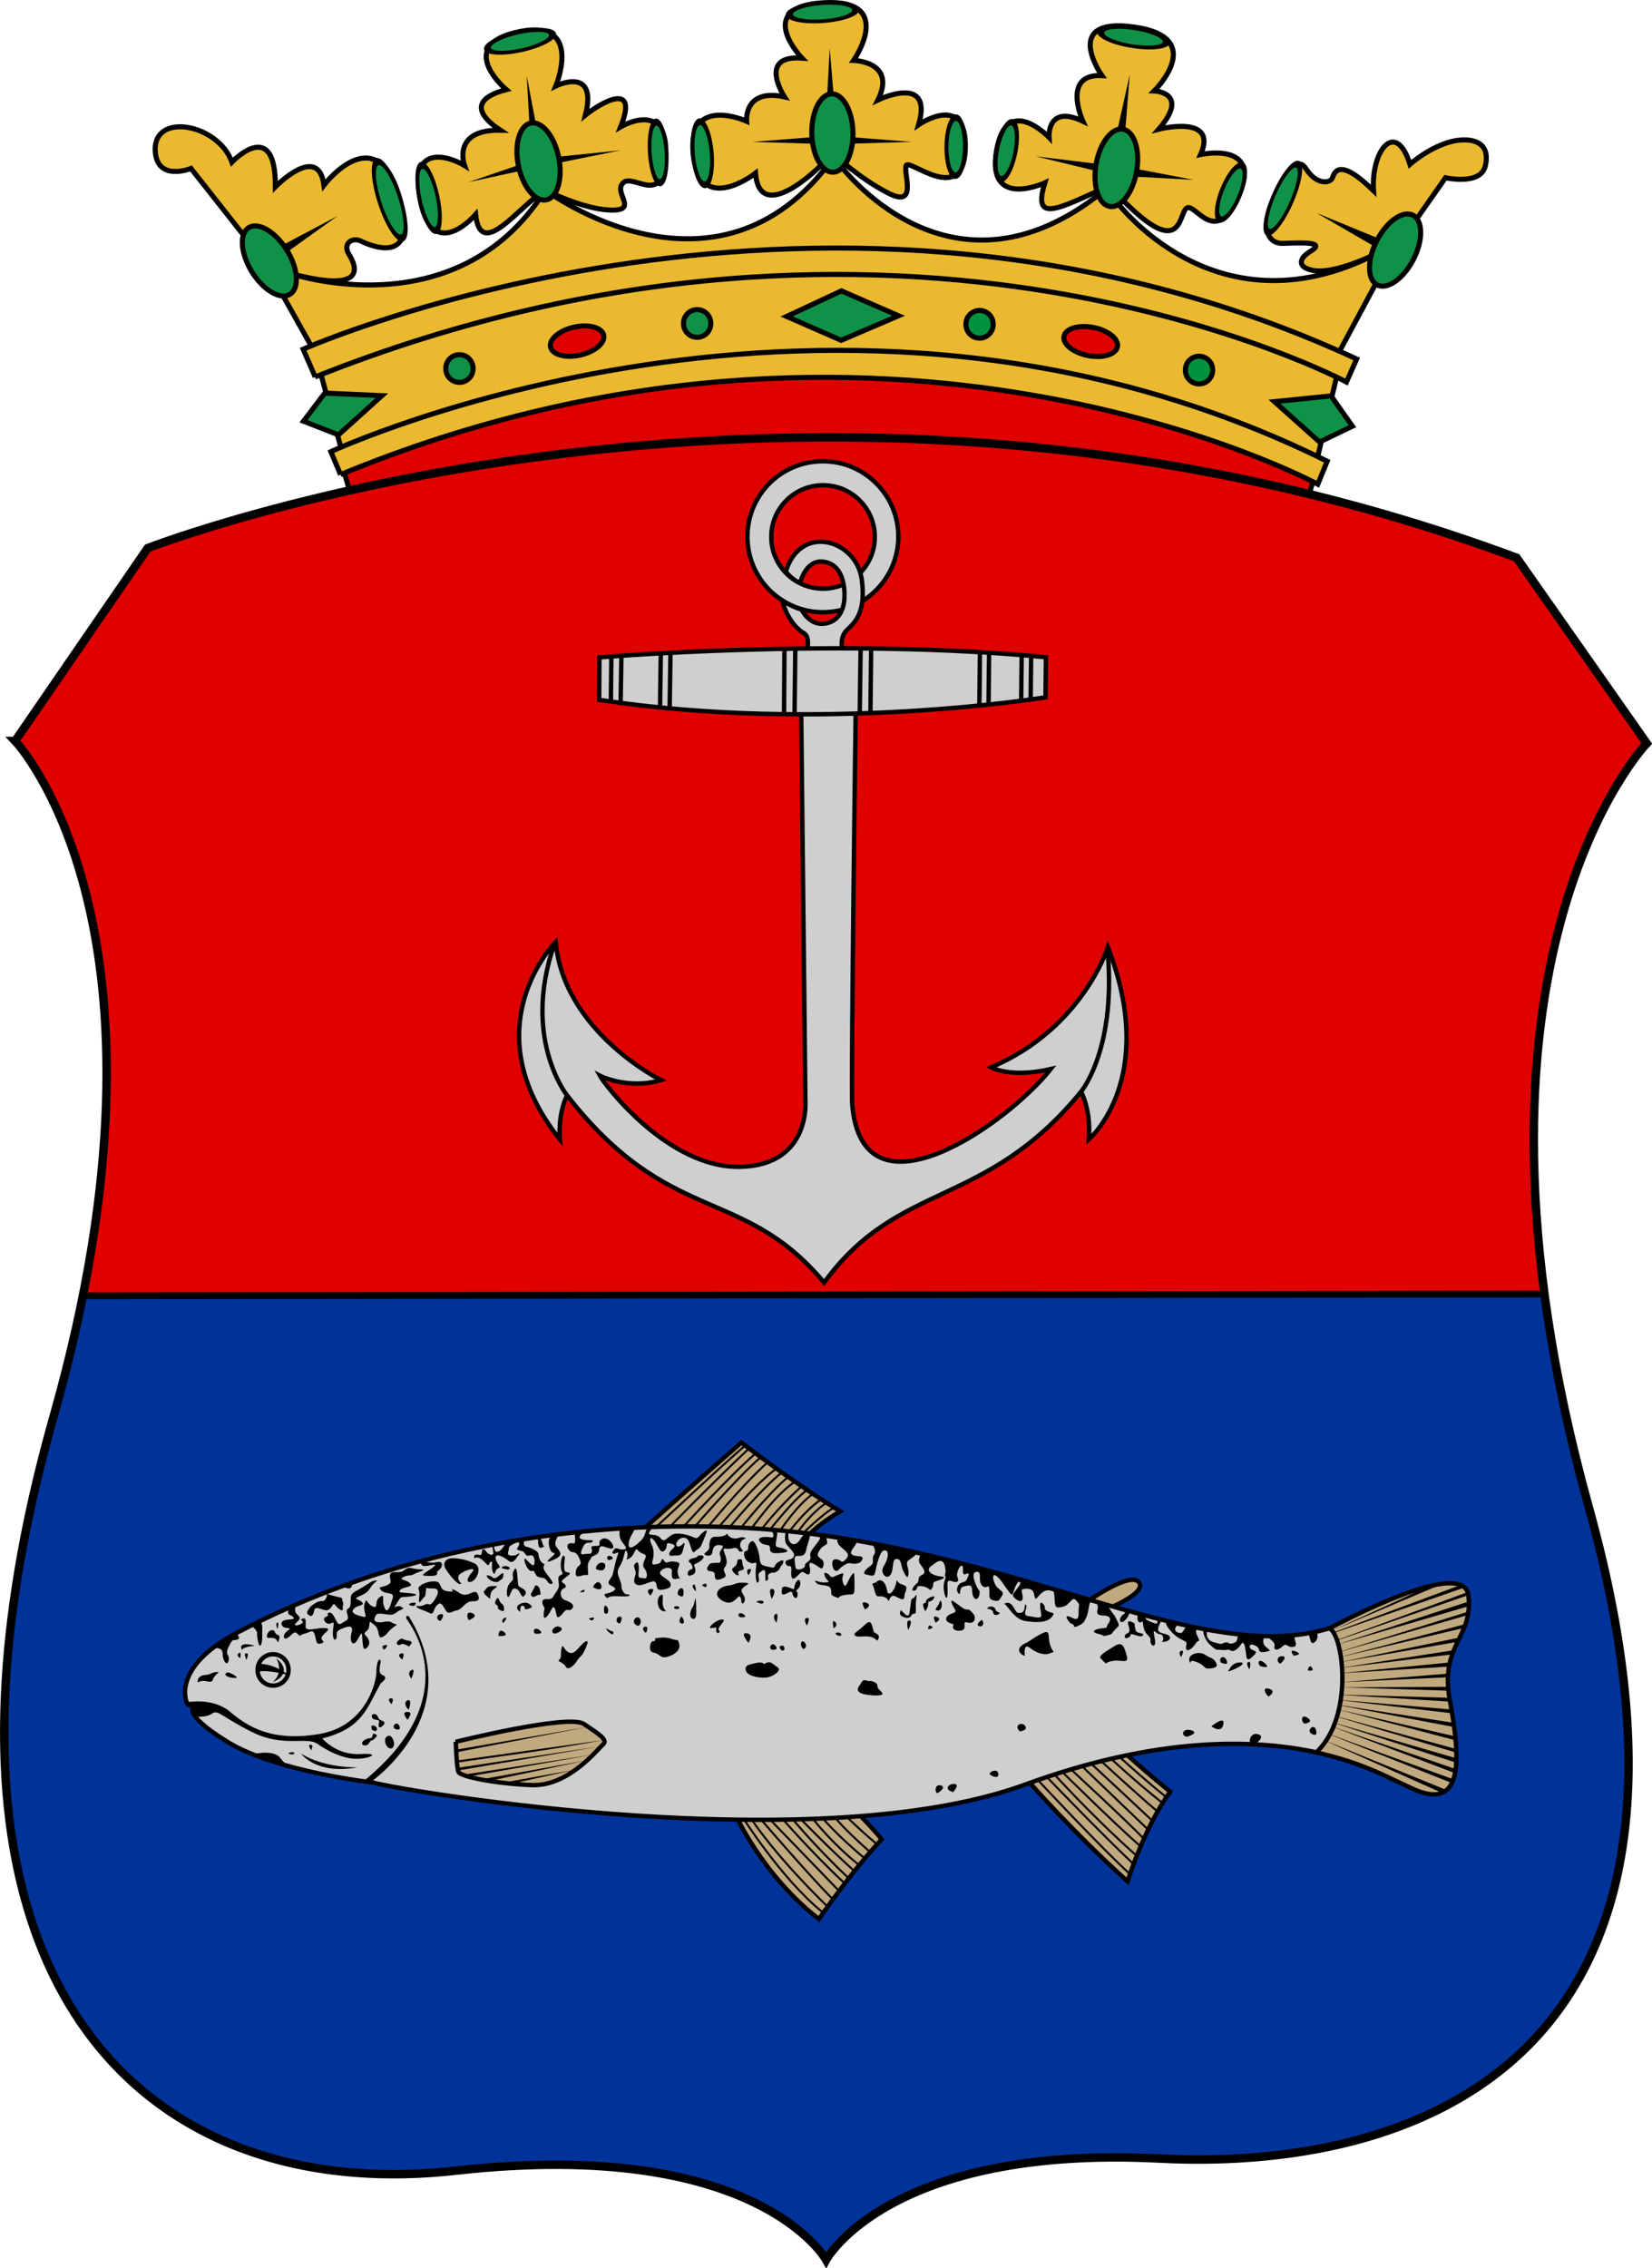 <?xml version="1.0" encoding="UTF-8" standalone="no"?>
<!-- Created with Inkscape (http://www.inkscape.org/) -->
<svg xmlns:dc="http://purl.org/dc/elements/1.1/" xmlns:cc="http://creativecommons.org/ns#" xmlns:rdf="http://www.w3.org/1999/02/22-rdf-syntax-ns#" xmlns:svg="http://www.w3.org/2000/svg" xmlns="http://www.w3.org/2000/svg" xmlns:sodipodi="http://sodipodi.sourceforge.net/DTD/sodipodi-0.dtd" xmlns:inkscape="http://www.inkscape.org/namespaces/inkscape" version="1.1" width="500.385" height="686.825" id="svg1901" style="enable-background:new" inkscape:version="0.48.2 r9819" sodipodi:docname="Kemi.svg">
  <defs id="defs1903">
    <style id="style3607" type="text/css">
   
    .fil1 {fill:#00923F}
    .fil0 {fill:#4D4948}
    .fil6 {fill:#DA251D}
    .fil7 {fill:#FACF00}
    .fil5 {fill:#FFF500}
    .fil4 {fill:#DA251D;fill-rule:nonzero}
    .fil3 {fill:#FACF00;fill-rule:nonzero}
    .fil2 {fill:white;fill-rule:nonzero}
   
  </style>
    <style id="style3840" type="text/css">
   
    .fil1 {fill:#00923F}
    .fil0 {fill:#4D4948}
    .fil6 {fill:#DA251D}
    .fil7 {fill:#FACF00}
    .fil5 {fill:#FFF500}
    .fil4 {fill:#DA251D;fill-rule:nonzero}
    .fil3 {fill:#FACF00;fill-rule:nonzero}
    .fil2 {fill:white;fill-rule:nonzero}
   
  </style>
  </defs>
  <g id="layer4" style="display:inline" transform="matrix(1.022,0,0,1.022,-5.631,-3.254)">
    <path d="M 110.357,152.714 106.429,139.5 c 0,0 158.736,-69.602 289.046,3.634 l -3.689,12.08 z" id="path4060" style="fill:#df0000;fill-opacity:1;stroke:#000000;stroke-width:1.5;stroke-linecap:butt;stroke-linejoin:miter;stroke-miterlimit:4;stroke-opacity:1;stroke-dasharray:none" inkscape:connector-curvature="0"></path>
  </g>
  <g id="layer3" style="display:inline" transform="matrix(1.022,0,0,1.022,-5.631,-3.254)">
    <path d="m 30.052,386.581 433.608,0 c 0,0 7.829,53.286 18.435,85.863 10.607,32.577 12.122,98.49 -21.971,135.108 -34.093,36.618 -97.227,34.85 -97.227,34.85 0,0 -84.853,-8.334 -112.379,29.042 0,0 -19.445,-33.588 -105.561,-26.011 C 61.2,652.801 39.143,614.118 39.143,614.118 c 0,0 -32.577,-32.577 -32.072,-87.378 C 7.576,471.939 21.718,416.128 30.052,386.581 z" id="path3767" style="fill:#003399;fill-opacity:1;stroke:none" inkscape:connector-curvature="0"></path>
    <path d="m 29.799,386.455 433.482,0.126 c 0,0 -16.495,-109.224 29.933,-163.153 L 455,168.071 c 0,0 -184.784,-77.97 -406.008,-2.714 l -39.35,56.999 c 0,0 43.885,45.695 20.157,164.098 z" id="path3769" style="fill:#df0000;fill-opacity:1;stroke:none" inkscape:connector-curvature="0"></path>
    <path d="m 395.727,139.851 6.566,-27.779 c 0,0 -125.764,-69.953 -302.541,-1.263 L 107.5,139.321 c 0,0 149.584,-65.383 288.227,0.53 z M 98.49,107.021 83.338,80 62.124,53.105 c 0,0 -10.102,4.041 -10.607,-5.177 -0.639,-11.668 18.688,-8.081 22.728,3.283 0,0 13.006,-13.763 12.879,7.324 0,0 12.753,-13.132 14.395,-0.505 0,0 15.232,-20.014 22.223,3.157 6.629,21.971 -9.456,14.301 -11.364,13.385 -2.505,-1.203 -5.44,0.831 -3.409,4.041 2.142,3.385 5.822,11.993 -18.435,5.303 0,0 50.001,17.729 76.608,-24.414 -7.45,4.293 -19.168,21.233 -20.671,7.242 0,0 -12.396,14.456 -16.289,-3.662 -3.899,-18.146 8.984,-13.323 13.006,-10.859 0,0 -3.974,-10.745 10.648,-10.446 -9.244,-6.071 -6.097,-10.063 1.727,-12.03 0,0 -15.872,-13.358 4.204,-17.253 18.728,-3.633 10.48,16.162 10.48,16.162 0,0 12.52,-6.119 8.77,8.614 4.39,-3.512 15.974,-10.43 10.446,3.482 0,0 13.75,-8.214 13.393,8.036 -0.357,16.25 -9.643,5.536 -12.679,8.571 -3.036,3.036 5.098,8.46 -4.085,8.045 -8.097,-0.366 -18.772,-5.806 -18.772,-5.806 0,0 50.619,37.829 84.964,-9.395 0,0 -2.249,0.455 -2.88,1.339 -0.631,0.884 -18.712,18.737 -19.975,2.954 0,0 -16.415,12.879 -18.435,-5.303 -2.02,-18.183 15.784,-10.102 15.784,-10.102 0,0 -0.884,-9.849 11.238,-7.197 0,0 -8.207,-12.501 5.177,-11.49 0,0 -14.589,-15.176 6.329,-16.406 21.729,-1.278 8.98,17.093 8.98,17.093 0,0 12.836,0.287 7.211,11.715 0,0 16.518,-8.036 12.054,7.321 0,0 14.375,-9.911 13.839,7.143 -0.536,17.054 -16.429,2.946 -17.5,4.911 -1.071,1.964 3.661,12.768 -5.179,8.304 -8.839,-4.464 -16.518,-11.786 -16.518,-11.786 l 1.39,2.514 c 0,0 33.699,47.04 80.842,6.861 -15.296,6.837 -23.304,11.696 -19.464,-0.714 0,0 -17.511,8.101 -14.279,-9.808 3.03,-16.794 15.531,-3.662 15.531,-3.662 0,0 -0.724,-9.911 10.019,-4.786 0,0 -6.471,-14.136 5.639,-13.523 0,0 -12.356,-17.506 9.609,-14.381 21.964,3.125 5.893,18.929 5.893,18.929 0,0 10.804,0.357 1.339,11.339 0,0 17.768,-4.554 12.411,7.5 0,0 18.214,-4.018 11.429,11.875 -6.786,15.893 -12.768,2.679 -15.446,3.929 -2.679,1.25 -0.954,17.121 -21.222,-4.575 l -0.564,1.629 c 0,0 30.357,42.857 80.536,15.179 0,0 -18.071,9.945 -24.259,5.146 0,0 -2.336,-1.831 2.147,-4.546 4.507,-2.729 -1.946,-2.569 -8.007,-2.316 -6.061,0.253 -5.917,-6.896 -3.391,-12.326 2.525,-5.43 6.848,-14.723 10.004,-9.798 3.157,4.924 7.203,4.363 7.834,2.722 0.631,-1.641 1.95,-6.222 12.196,3.794 -0.804,-11.875 6.622,-21.233 10.785,-7.835 0,0 5.943,-5.243 12.564,-6.79 5.047,-1.179 11.573,-0.322 9.77,7.305 -1.386,5.865 -11.786,3.482 -11.786,3.482 l -16.339,23.304 -16.696,31.161 c 0,0 -112.494,-63.134 -302.403,-3.282 z" id="path3775" style="fill:#eab92f;fill-opacity:1;stroke:#000000;stroke-width:1.5;stroke-linecap:butt;stroke-linejoin:miter;stroke-miterlimit:4;stroke-opacity:1;stroke-dasharray:none" inkscape:connector-curvature="0"></path>
    <path d="M 87.835,76.56 105.536,67.179 88.833,79.143 z m 72.365,-24.812 -15.915,5.431 17.143,-3.75 z m 10.693,-0.283 18.571,-3.75 -21.315,2.195 L 164.286,39.679 161.607,25.571 162.5,41.286 z M 251.786,45.929 228.571,45.214 250,43.533 l 1.429,-25.997 2.143,25.967 22.143,1.712 z m 84.286,9.286 -23.571,-5.714 21.86,2.67 5.997,-26.955 -2.208,27.217 21.136,4.033 z m 78.75,18.929 -19.107,-7.857 18.214,10.536 z" id="path3892" style="fill:#000000;fill-opacity:1;stroke:none" inkscape:connector-curvature="0"></path>
    <path d="m 186.878,102.602 a 7.45,3.914 0 1 1 -14.9,0 7.45,3.914 0 1 1 14.9,0 z" transform="matrix(0.588,-1.347,0.659,0.292,212.584,273.645)" id="path3779-9-5-6" style="fill:#109148;fill-opacity:1;fill-rule:evenodd;stroke:#000000;stroke-width:1.458;stroke-linecap:butt;stroke-linejoin:miter;stroke-miterlimit:4;stroke-opacity:1;stroke-dasharray:none;display:inline" inkscape:connector-curvature="0"></path>
  </g>
  <g id="layer5" style="display:inline" transform="matrix(1.022,0,0,1.022,-5.631,-3.254)">
    <path d="m 249.375,139.844 c -12.349,0 -22.344,9.994 -22.344,22.344 0,12.349 9.994,22.375 22.344,22.375 12.349,0 22.375,-10.026 22.375,-22.375 0,-12.349 -10.026,-22.344 -22.375,-22.344 z m 0.062,7.094 c 8.473,0 15.344,6.84 15.344,15.312 0,8.473 -6.871,15.344 -15.344,15.344 -8.473,0 -15.344,-6.871 -15.344,-15.344 0,-8.473 6.871,-15.312 15.344,-15.312 z" id="path4067" style="fill:#cfcfcf;fill-opacity:1;fill-rule:evenodd;stroke:#000000;stroke-width:1.3;stroke-linecap:butt;stroke-linejoin:miter;stroke-miterlimit:4;stroke-opacity:1;stroke-dasharray:none" inkscape:connector-curvature="0"></path>
    <path d="m 327.06,478.174 c 0,0 13.439,-9.715 16.029,-6.153 2.591,3.562 -11.981,8.905 -11.981,8.905 z" id="path3916" style="fill:#c1a97f;fill-opacity:1;stroke:#000000;stroke-width:1.3;stroke-linecap:butt;stroke-linejoin:miter;stroke-miterlimit:4;stroke-opacity:1;stroke-dasharray:none" inkscape:connector-curvature="0"></path>
    <path d="m 195.75,456.64 c 0,0 12.629,-11.334 29.468,-26.068 0,0 14.41,11.172 29.306,20.401 0,0 -7.934,4.372 -11.658,9.715 -3.724,5.343 -47.116,-4.048 -47.116,-4.048 z m 27.687,84.032 c 0,0 7.934,17.972 24.772,31.087 0,0 9.715,-14.248 18.62,-23.639 0,0 -5.829,-7.124 -11.172,-11.334 -5.343,-4.21 -32.22,3.886 -32.22,3.886 z m 86.784,-9.877 c 0,0 12.791,14.734 29.468,29.792 0,0 5.019,-16.191 12.629,-26.553 0,0 -13.115,-10.686 -17.324,-15.382 -4.21,-4.695 -24.772,12.143 -24.772,12.143 z m 85.894,-43.323 c 0,0 43.148,-24.193 44.606,-11.564 1.457,12.629 -8.581,14.41 -5.505,31.087 3.076,16.677 4.426,33.317 -11.172,26.068 -11.496,-5.343 -17.04,-8.694 -35.983,-12.256 -18.944,-3.562 8.055,-33.334 8.055,-33.334 z" id="path3918" style="fill:#c1a97f;fill-opacity:1;stroke:#000000;stroke-width:1.3;stroke-linecap:butt;stroke-linejoin:miter;stroke-miterlimit:4;stroke-opacity:1;stroke-dasharray:none" inkscape:connector-curvature="0"></path>
    <path d="m 198.866,456.61 c 0,0 17.86,-16.715 27.363,-25.073 m -23.127,24.958 c 0,0 13.052,-13.51 24.386,-24.157 m -19.692,23.47 c 0,0 14.311,-15.799 21.638,-21.982 m -18.662,22.44 c 0,0 12.937,-15.112 20.264,-21.409 m -16.372,21.524 c 0,0 9.846,-12.25 18.433,-20.035 m -15.227,20.035 c 0,0 11.449,-13.624 17.746,-18.089 m -14.197,17.746 c 0,0 9.503,-11.563 15.799,-16.601 m -12.823,17.288 c 0,0 8.587,-10.876 14.769,-16.028 m -11.449,15.914 c 0.458,-0.229 7.213,-10.418 13.395,-14.425 m -10.075,14.311 c 0,0 4.694,-6.297 11.907,-12.823 m -10.762,14.654 c 0,0 8.243,-10.762 12.479,-13.624 m -7.671,11.563 c 0,0 5.037,-7.442 9.388,-10.418 m -7.098,11.334 c 0,0 4.351,-6.068 9.388,-9.617 m -7.041,10.075 c 0,0 3.263,-5.324 8.644,-9.102 m -7.442,9.56 c 0,0 6.64,-6.583 9.903,-8.243 m -27.515,91.139 c 0,0 12.008,19.079 24.105,28.725 m 1.376,-1.761 c 0,0 -15.254,-14.447 -23.856,-27.854 m 4.042,1.943 c 0,0 13.433,15.664 21.205,23.597 m -18.687,-23.726 c 0,0 11.568,11.948 20.555,21.258 M 237.037,541.643 c 0,0 9.553,10.929 18.377,19.105 m -15.79,-19.531 c 0,0 7.556,9.159 17.059,18.089 m -14.082,-17.402 c 0,0 9.159,9.388 15.799,15.341 m -11.907,-15.112 c 0,0 5.495,7.098 13.624,13.624 m -11.105,-14.197 c 0,0 5.152,5.953 12.823,12.25 m -8.587,-11.907 c 0,0 1.603,2.404 9.96,9.846 m -6.984,-10.533 c 0,0 4.236,4.236 8.93,8.129 m 47.742,-19.005 c 0,0 19.234,20.608 27.477,28.05 m -24.5,-28.622 c 0,0 15.341,16.028 25.302,25.416 m -23.814,-27.019 c 0,0 11.145,12.473 24.769,24.609 m -5.993,-30.105 c 0,0 8.93,8.129 14.998,12.937 m -17.059,-12.021 c 0,0 8.358,7.785 15.914,13.739 m -19.005,-13.166 c 0,0 11.678,10.762 17.402,15.57 m -1.374,2.862 c 0,0 -15.799,-14.769 -20.15,-18.776 m 18.891,21.409 c 0,0 -13.281,-12.708 -22.44,-21.524 m -3.778,3.664 c 0,0 15.57,15.456 23.928,22.783 M 321.139,525.761 c 0,0 18.891,17.402 23.47,22.325" id="path3920" style="fill:none;stroke:#000000;stroke-width:0.6;stroke-linecap:butt;stroke-linejoin:miter;stroke-miterlimit:4;stroke-opacity:1;stroke-dasharray:none" inkscape:connector-curvature="0"></path>
    <path d="m 438.432,472.753 -45.738,17.059 46.597,-16.2 z m 2.369,2.992 -44.849,15.462 44.606,-16.353 z m 0.162,1.862 -40.073,13.115 40.154,-11.739 z m -0.62,4.117 c 0.486,-0.081 0.57,-1.139 0.57,-1.139 l -40.832,12.728 z m -0.466,2.618 -38.424,10.111 38.057,-8.987 z m -2.314,5.247 -35.377,6.153 36.106,-7.448 z m -1.214,2.51 -34.406,5.343 34.001,-4.129 z m -1.376,3.643 -33.111,3.238 32.787,-2.024 z m -0.648,3.319 -31.249,2.51 31.411,-1.457 z m 0.243,3.886 -31.492,0.162 31.654,0.971 z m 0.081,3.238 -33.596,-0.971 34.082,2.105 z m 1.052,3.481 -34.973,-2.995 35.297,4.129 z m 0.243,3.886 -35.458,-5.505 35.944,6.8 z m 0.729,4.048 -35.216,-8.096 35.539,9.31 z m 0.243,3.724 -37.968,-10.362 38.211,11.496 z m 0.081,2.752 -37.887,-11.01 38.049,12.386 z m -0.081,3.238 -37.563,-12.953 37.644,14.248 z m -0.567,3.076 -38.454,-14.005 37.887,15.058 z m -2.267,3.076 -36.592,-14.896 35.539,15.867 z m -1.833,-60.713 -31.885,13.51 28.737,-13.166 z" id="path3942" style="fill:#000000;fill-opacity:1;stroke:none" inkscape:connector-curvature="0"></path>
  </g>
  <g id="layer6" style="display:inline" transform="matrix(1.022,0,0,1.022,-5.631,-3.254)">
    <path d="m 255.268,196.375 c 0,0 -0.982,-3.571 0.625,-5.804 1.607,-2.232 6.607,-4.196 5,-15.804 -1.607,-11.607 -18.036,-16.696 -22.5,-2.232 0,0 1.964,2.589 4.286,3.304 0,0 1.518,-6.786 6.696,-6.25 5.179,0.536 6.429,5.714 6.429,10 0,4.286 -1.786,7.946 -6.161,8.393 -4.375,0.446 -6.562,-4.196 -6.562,-4.196 0,0 -2.902,-0.759 -5.759,-2.723 0,0 1.595,6.851 6.429,9.687 4.107,2.411 -3.482,17.054 -3.482,17.054 z" id="path4079" style="fill:#cfcfcf;fill-opacity:1;stroke:#000000;stroke-width:1.3;stroke-linecap:butt;stroke-linejoin:miter;stroke-miterlimit:4;stroke-opacity:1;stroke-dasharray:none" inkscape:connector-curvature="0"></path>
    <path d="m 242.942,212.077 1.263,116.673 c 0,0 2.023,19.708 -19.369,20.129 -21.359,0.42 -40.041,-24.233 -41.556,-27.011 0,0 8.207,4.23 18.12,1.326 0,0 -28.789,-14.268 -31.188,-40.911 0,0 -25.211,25.253 1.218,58.467 0,0 -0.7,-7.208 2.143,-13.036 30.48,39.011 51.944,26.49 76.189,55.449 22.084,-30.366 47.661,-21.724 76.133,-56.52 0,0 3.036,5.179 2.321,14.107 0,0 20.793,-17.808 5.641,-56.952 0,0 -7.45,24.117 -34.598,35.608 0,0 5.556,3.283 17.678,0.505 -12.944,16.356 -56.181,46.748 -58.872,10.147 -0.292,-13.498 1.041,-115.455 1.041,-115.455 z" id="path4085" style="fill:#cfcfcf;fill-opacity:1;stroke:#000000;stroke-width:1.3;stroke-linecap:butt;stroke-linejoin:miter;stroke-miterlimit:4;stroke-opacity:1;stroke-dasharray:none" inkscape:connector-curvature="0"></path>
    <path d="m 174.018,328.339 c 0,0 -14.035,-16.762 -4.312,-45.173 m 155.721,44.099 c 0,0 10.828,-12.027 8.428,-41.574" id="path3844" style="fill:none;stroke:#000000;stroke-width:1.3;stroke-linecap:butt;stroke-linejoin:miter;stroke-miterlimit:4;stroke-opacity:1;stroke-dasharray:none" inkscape:connector-curvature="0"></path>
    <path d="m 60.878,507.641 c 0,0 -4.857,-10.362 14.896,-20.725 19.753,-10.362 72.536,-34.973 149.929,-31.087 77.393,3.886 134.224,41.773 173.73,29.792 4.086,1.376 7.631,25.863 -3.775,36.727 -18.675,-4.034 -47.238,-4.721 -86.409,9.579 -61.202,22.344 -182.311,2.267 -193.321,-0.648 0,0 -28.658,-3.238 -42.906,-11.981 -14.248,-8.743 -9.877,-10.686 -9.877,-10.686 0,0 -1.848,0.079 -2.267,-0.971 z" id="path3846" style="fill:#cfcfcf;fill-opacity:1;stroke:#000000;stroke-width:1.3;stroke-linecap:butt;stroke-linejoin:miter;stroke-miterlimit:4;stroke-opacity:1;stroke-dasharray:none" inkscape:connector-curvature="0"></path>
    <path d="m 140.591,519.235 c 0,0 33.431,-8.358 38.01,-5.266 4.58,3.091 7.213,4.694 5.61,6.068 -1.603,1.374 -10.189,12.479 -21.18,12.021 -10.991,-0.458 -21.066,-2.519 -21.638,-3.893 -0.572,-1.374 -0.801,-8.93 -0.801,-8.93 z" id="path3912" style="fill:#c1a97f;fill-opacity:1;stroke:#000000;stroke-width:1.3;stroke-linecap:butt;stroke-linejoin:miter;stroke-miterlimit:4;stroke-opacity:1;stroke-dasharray:none" inkscape:connector-curvature="0"></path>
    <path d="m 140.187,521.659 39.789,-6.889 -39.641,7.643 0.12,2.432 43.877,-6.107 c -18.312,3.407 -29.413,4.568 -44.044,6.78 l 1.106,1.388 42.104,-6.344 -42.738,7.246 2.237,1.159 38.354,-5.953 -37.155,6.545 4.068,0.782 31.141,-5.61 -28.759,6.068 4.373,0.458 21.066,-3.778 -19.39,4.27 c 0,0 -7.682,0.195 -11.346,-1.751 -3.664,-1.946 -4.931,0.02 -5.16,-8.338 z" id="path3914" style="fill:#000000;fill-opacity:1;stroke:none" inkscape:connector-curvature="0"></path>
  </g>
  <g id="layer2" style="display:inline" transform="matrix(1.022,0,0,1.022,-5.631,-3.254)">
    <path d="m 10,222.714 39.286,-57.143 c 0,0 194.286,-75.714 405.714,2.857 l 38.571,55 c 0,0 -62.119,64.515 -17.143,226.429 46.429,167.143 -55.038,196.545 -127.143,192.857 -80.405,-4.113 -98.929,30 -98.929,30 0,0 -20.188,-36.447 -109.643,-26.429 C 44.295,657.085 -24.686,585.513 21.429,422.714 62.46,277.863 10,222.714 10,222.714 z" id="path2994" style="fill:none;stroke:#000000;stroke-width:2.5;stroke-linecap:butt;stroke-linejoin:miter;stroke-miterlimit:4;stroke-opacity:1;stroke-dasharray:none" inkscape:connector-curvature="0"></path>
    <path d="M 29.652,387.097 464.358,386.561" id="path3764" style="fill:none;stroke:#000000;stroke-width:2;stroke-linecap:butt;stroke-linejoin:miter;stroke-miterlimit:4;stroke-opacity:1;stroke-dasharray:none" inkscape:connector-curvature="0"></path>
    <path d="M 106.429,143.786 103.571,137 c 0,0 149.324,-69.392 295.291,2.833 l -2.791,6.809 c 0,0 -128.309,-69.32 -289.643,-2.857 z m -7.5,-28.929 -3.571,-8.214 c 0,0 156.171,-69.322 312.239,2.904 l -3.03,6.819 c 0,0 -131.958,-70.697 -305.638,-1.508 z" id="path3771" style="fill:#eab92f;fill-opacity:1;stroke:#000000;stroke-width:1.5;stroke-linecap:butt;stroke-linejoin:miter;stroke-miterlimit:4;stroke-opacity:1;stroke-dasharray:none" inkscape:connector-curvature="0"></path>
    <path d="m 95.459,127.982 6.313,-8.334 16.92,0.758 -12.879,11.617 z m 143.189,-31.042 16.249,-7.576 16.92,7.38 -17.007,7.268 z M 383.214,122.179 400,120.48 l 6.337,8.977 -9.73,4.686 z" id="path3777" style="fill:#109148;fill-opacity:1;stroke:#000000;stroke-width:1.5;stroke-linecap:butt;stroke-linejoin:miter;stroke-miterlimit:4;stroke-opacity:1;stroke-dasharray:none" inkscape:connector-curvature="0"></path>
    <path d="m 186.878,102.602 a 7.45,3.914 0 1 1 -14.9,0 7.45,3.914 0 1 1 14.9,0 z" transform="matrix(1.057,-0.236,0.236,1.057,-37.315,38.14)" id="path3779" style="fill:#df0000;fill-opacity:1;fill-rule:evenodd;stroke:#000000;stroke-width:1.385;stroke-linecap:butt;stroke-linejoin:miter;stroke-miterlimit:4;stroke-opacity:1;stroke-dasharray:none" inkscape:connector-curvature="0"></path>
    <path d="m 186.878,102.602 a 7.45,3.914 0 1 1 -14.9,0 7.45,3.914 0 1 1 14.9,0 z" transform="matrix(1.063,0.209,-0.209,1.063,159.486,-42.197)" id="path3779-1" style="fill:#df0000;fill-opacity:1;fill-rule:evenodd;stroke:#000000;stroke-width:1.385;stroke-linecap:butt;stroke-linejoin:miter;stroke-miterlimit:4;stroke-opacity:1;stroke-dasharray:none;display:inline" inkscape:connector-curvature="0"></path>
    <path d="m 145.714,113.587 a 4.041,4.041 0 1 1 -8.081,0 4.041,4.041 0 1 1 8.081,0 z" transform="translate(0,-1.219)" id="path3799" style="fill:#109148;fill-opacity:1;fill-rule:evenodd;stroke:#000000;stroke-width:1.5;stroke-linecap:butt;stroke-linejoin:miter;stroke-miterlimit:4;stroke-opacity:1;stroke-dasharray:none" inkscape:connector-curvature="0"></path>
    <path d="m 145.714,113.587 a 4.041,4.041 0 1 1 -8.081,0 4.041,4.041 0 1 1 8.081,0 z" transform="translate(70.458,-14.573)" id="path3799-7" style="fill:#109148;fill-opacity:1;fill-rule:evenodd;stroke:#000000;stroke-width:1.5;stroke-linecap:butt;stroke-linejoin:miter;stroke-miterlimit:4;stroke-opacity:1;stroke-dasharray:none;display:inline" inkscape:connector-curvature="0"></path>
    <path d="m 145.714,113.587 a 4.041,4.041 0 1 1 -8.081,0 4.041,4.041 0 1 1 8.081,0 z" transform="translate(154.153,-14.321)" id="path3799-4" style="fill:#00923f;fill-opacity:1;fill-rule:evenodd;stroke:#000000;stroke-width:1.5;stroke-linecap:butt;stroke-linejoin:miter;stroke-miterlimit:4;stroke-opacity:1;stroke-dasharray:none;display:inline" inkscape:connector-curvature="0"></path>
    <path d="m 145.714,113.587 a 4.041,4.041 0 1 1 -8.081,0 4.041,4.041 0 1 1 8.081,0 z" transform="translate(219.203,-0.758)" id="path3799-0" style="fill:#00923f;fill-opacity:1;fill-rule:evenodd;stroke:#000000;stroke-width:1.5;stroke-linecap:butt;stroke-linejoin:miter;stroke-miterlimit:4;stroke-opacity:1;stroke-dasharray:none;display:inline" inkscape:connector-curvature="0"></path>
    <path d="m 186.878,102.602 a 7.45,3.914 0 1 1 -14.9,0 7.45,3.914 0 1 1 14.9,0 z" transform="matrix(-0.819,-1.325,1.325,-0.819,96.342,402.269)" id="path3779-9" style="fill:#109148;fill-opacity:1;fill-rule:evenodd;stroke:#000000;stroke-width:0.963;stroke-linecap:butt;stroke-linejoin:miter;stroke-miterlimit:4;stroke-opacity:1;stroke-dasharray:none;display:inline" inkscape:connector-curvature="0"></path>
    <path d="m 186.878,102.602 a 7.45,3.914 0 1 1 -14.9,0 7.45,3.914 0 1 1 14.9,0 z" transform="matrix(-0.309,-1.526,1.526,-0.309,63.993,356.529)" id="path3779-9-4" style="fill:#109148;fill-opacity:1;fill-rule:evenodd;stroke:#000000;stroke-width:0.963;stroke-linecap:butt;stroke-linejoin:miter;stroke-miterlimit:4;stroke-opacity:1;stroke-dasharray:none;display:inline" inkscape:connector-curvature="0"></path>
    <path d="m 186.878,102.602 a 7.45,3.914 0 1 1 -14.9,0 7.45,3.914 0 1 1 14.9,0 z" transform="matrix(-0.027,-1.557,1.557,-0.027,97.301,324.738)" id="path3779-9-8" style="fill:#109148;fill-opacity:1;fill-rule:evenodd;stroke:#000000;stroke-width:0.963;stroke-linecap:butt;stroke-linejoin:miter;stroke-miterlimit:4;stroke-opacity:1;stroke-dasharray:none;display:inline" inkscape:connector-curvature="0"></path>
    <path d="m 186.878,102.602 a 7.45,3.914 0 1 1 -14.9,0 7.45,3.914 0 1 1 14.9,0 z" transform="matrix(0.264,-1.535,1.535,0.264,131.507,301.243)" id="path3779-9-82" style="fill:#109148;fill-opacity:1;fill-rule:evenodd;stroke:#000000;stroke-width:0.963;stroke-linecap:butt;stroke-linejoin:miter;stroke-miterlimit:4;stroke-opacity:1;stroke-dasharray:none;display:inline" inkscape:connector-curvature="0"></path>
    <path d="m 186.878,102.602 a 7.45,3.914 0 1 1 -14.9,0 7.45,3.914 0 1 1 14.9,0 z" transform="matrix(0.71,-1.386,1.386,0.71,149.387,253.116)" id="path3779-9-45" style="fill:#109148;fill-opacity:1;fill-rule:evenodd;stroke:#000000;stroke-width:0.963;stroke-linecap:butt;stroke-linejoin:miter;stroke-miterlimit:4;stroke-opacity:1;stroke-dasharray:none;display:inline" inkscape:connector-curvature="0"></path>
    <path d="m 186.878,102.602 a 7.45,3.914 0 1 1 -14.9,0 7.45,3.914 0 1 1 14.9,0 z" transform="matrix(-0.497,-1.513,0.746,-0.27,133.654,361.56)" id="path3779-9-5" style="fill:#109148;fill-opacity:1;fill-rule:evenodd;stroke:#000000;stroke-width:1.335;stroke-linecap:butt;stroke-linejoin:miter;stroke-miterlimit:4;stroke-opacity:1;stroke-dasharray:none;display:inline" inkscape:connector-curvature="0"></path>
    <path d="m 186.878,102.602 a 7.45,3.914 0 1 1 -14.9,0 7.45,3.914 0 1 1 14.9,0 z" transform="matrix(-0.282,-1.293,0.663,-0.162,115.116,310.444)" id="path3779-9-5-1" style="fill:#109148;fill-opacity:1;fill-rule:evenodd;stroke:#000000;stroke-width:1.579;stroke-linecap:butt;stroke-linejoin:miter;stroke-miterlimit:4;stroke-opacity:1;stroke-dasharray:none;display:inline" inkscape:connector-curvature="0"></path>
    <path d="m 186.878,102.602 a 7.45,3.914 0 1 1 -14.9,0 7.45,3.914 0 1 1 14.9,0 z" transform="matrix(-0.081,-1.206,0.629,-0.057,150.561,270.577)" id="path3779-9-5-1-7" style="fill:#109148;fill-opacity:1;fill-rule:evenodd;stroke:#000000;stroke-width:1.717;stroke-linecap:butt;stroke-linejoin:miter;stroke-miterlimit:4;stroke-opacity:1;stroke-dasharray:none;display:inline" inkscape:connector-curvature="0"></path>
    <path d="m 186.878,102.602 a 7.45,3.914 0 1 1 -14.9,0 7.45,3.914 0 1 1 14.9,0 z" transform="matrix(1.291,-0.291,0.167,0.661,-89.157,-0.171)" id="path3779-9-5-1-1" style="fill:#109148;fill-opacity:1;fill-rule:evenodd;stroke:#000000;stroke-width:1.579;stroke-linecap:butt;stroke-linejoin:miter;stroke-miterlimit:4;stroke-opacity:1;stroke-dasharray:none;display:inline" inkscape:connector-curvature="0"></path>
    <path d="m 186.878,102.602 a 7.45,3.914 0 1 1 -14.9,0 7.45,3.914 0 1 1 14.9,0 z" transform="matrix(-1.32,0.099,-0.068,-0.679,493.115,58.694)" id="path3779-9-5-1-15" style="fill:#109148;fill-opacity:1;fill-rule:evenodd;stroke:#000000;stroke-width:1.579;stroke-linecap:butt;stroke-linejoin:miter;stroke-miterlimit:4;stroke-opacity:1;stroke-dasharray:none;display:inline" inkscape:connector-curvature="0"></path>
    <path d="m 186.878,102.602 a 7.45,3.914 0 1 1 -14.9,0 7.45,3.914 0 1 1 14.9,0 z" transform="matrix(-0.107,-1.253,0.709,-0.066,160.109,280.2)" id="path3779-9-5-1-2" style="fill:#109148;fill-opacity:1;fill-rule:evenodd;stroke:#000000;stroke-width:1.585;stroke-linecap:butt;stroke-linejoin:miter;stroke-miterlimit:4;stroke-opacity:1;stroke-dasharray:none;display:inline" inkscape:connector-curvature="0"></path>
    <path d="m 186.878,102.602 a 7.45,3.914 0 1 1 -14.9,0 7.45,3.914 0 1 1 14.9,0 z" transform="matrix(0.01,-1.153,0.7,1.3205746e-4,215.143,253.505)" id="path3779-9-5-1-2-7" style="fill:#109148;fill-opacity:1;fill-rule:evenodd;stroke:#000000;stroke-width:1.67;stroke-linecap:butt;stroke-linejoin:miter;stroke-miterlimit:4;stroke-opacity:1;stroke-dasharray:none;display:inline" inkscape:connector-curvature="0"></path>
    <path d="m 186.878,102.602 a 7.45,3.914 0 1 1 -14.9,0 7.45,3.914 0 1 1 14.9,0 z" transform="matrix(-1.308,-0.203,0.088,-0.676,567.124,119.997)" id="path3779-9-5-1-15-1" style="fill:#109148;fill-opacity:1;fill-rule:evenodd;stroke:#000000;stroke-width:1.579;stroke-linecap:butt;stroke-linejoin:miter;stroke-miterlimit:4;stroke-opacity:1;stroke-dasharray:none;display:inline" inkscape:connector-curvature="0"></path>
    <path d="m 186.878,102.602 a 7.45,3.914 0 1 1 -14.9,0 7.45,3.914 0 1 1 14.9,0 z" transform="matrix(0.434,-1.068,0.651,0.258,225.666,225.356)" id="path3779-9-5-1-2-7-4" style="fill:#109148;fill-opacity:1;fill-rule:evenodd;stroke:#000000;stroke-width:1.67;stroke-linecap:butt;stroke-linejoin:miter;stroke-miterlimit:4;stroke-opacity:1;stroke-dasharray:none;display:inline" inkscape:connector-curvature="0"></path>
    <path d="m 186.878,102.602 a 7.45,3.914 0 1 1 -14.9,0 7.45,3.914 0 1 1 14.9,0 z" transform="matrix(0.224,-1.131,0.688,0.13,192.96,237.452)" id="path3779-9-5-1-2-7-2" style="fill:#109148;fill-opacity:1;fill-rule:evenodd;stroke:#000000;stroke-width:1.67;stroke-linecap:butt;stroke-linejoin:miter;stroke-miterlimit:4;stroke-opacity:1;stroke-dasharray:none;display:inline" inkscape:connector-curvature="0"></path>
    <path d="m 183.163,197.963 c 0,0 70.529,-6.04 132.339,-0.054 l -0.131,11.875 c 0,0 -66.225,10.817 -132.283,0.743 z" id="path4062" style="fill:#cfcfcf;fill-opacity:1;stroke:#000000;stroke-width:1.3;stroke-linecap:butt;stroke-linejoin:miter;stroke-miterlimit:4;stroke-opacity:1;stroke-dasharray:none" inkscape:connector-curvature="0"></path>
    <path d="m 186.557,210.754 0.141,-12.752 m 2.76,13.1 0.212,-13.446 m 14.313,15.319 0.237,-16.41 m -3.096,15.992 0.237,-15.782 m 39.643,17.864 0.215,-19.444 m -3.338,19.444 0.124,-19.316 m 25.482,18.807 0.21,-19.065 m -3.378,19.194 0.255,-19.046 m 37.917,16.526 0.168,-15.214 m -2.885,15.374 0.169,-15.341 m 15.032,13.622 0.14,-12.678 m -2.951,13.019 0.144,-13.005" id="path4064" style="fill:none;stroke:#000000;stroke-width:1.3;stroke-linecap:butt;stroke-linejoin:miter;stroke-miterlimit:4;stroke-opacity:1;stroke-dasharray:none" inkscape:connector-curvature="0"></path>
    <path d="m 91.018,497.941 a 4.58,4.58 0 1 1 -9.159,0 4.58,4.58 0 1 1 9.159,0 z" id="path3848" style="fill:none;stroke:#000000;stroke-width:1.3;stroke-linecap:butt;stroke-linejoin:miter;stroke-miterlimit:4;stroke-opacity:1;stroke-dasharray:none" inkscape:connector-curvature="0"></path>
    <path d="m 61.283,507.48 c 0,0 7.367,-1.376 12.386,2.833 5.019,4.21 12.062,8.986 26.31,6.638 14.248,-2.348 17.082,-15.786 17.082,-18.296 0,-2.51 0.679,-4.633 1.295,-3.4 0.162,0.324 -1.133,3.481 0.405,4.129 1.538,0.648 0.971,1.457 -0.405,2.51 -4.076,7.146 -5.192,13.281 -17.324,16.353 0,0 4.21,5.019 11.253,4.614 7.043,-0.405 2.024,1.7 -1.943,1.376 -3.967,-0.324 -7.772,-2.348 -10.848,-4.453 -3.076,-2.105 -10.03,1.056 -18.854,-3.234 -8.824,-4.291 -10.532,-6.966 -12.151,-5.752 -1.619,1.214 -4.533,1.133 -5.262,0.81 -0.729,-0.324 -1.457,-1.133 -0.81,-2.024 0.648,-0.891 0.486,-0.971 0.486,-0.971 0,0 -1.862,0.324 -1.619,-1.133 z m 33.435,15.22 c 0,0 5.586,4.048 16.677,4.129 -12.386,2.186 -16.677,-4.129 -16.677,-4.129 z m 20.725,8.419 c 0,0 28.982,-20.077 11.334,-48.897 0,0 -0.143,-0.26 -0.358,-0.29 -0.351,-0.05 -0.793,0.208 -0.367,0.954 0.687,1.202 18.222,22.774 -12.773,48.004 z" id="path3854" style="fill:#000000;fill-opacity:1;stroke:none" inkscape:connector-curvature="0"></path>
    <path d="m 82.453,496.146 c 0,0 3.805,-0.324 8.622,3.36 0,0 -5.707,-1.66 -8.905,-1.093 l 0.243,-2.672 -0.243,2.672 c 0,0 -0.607,-1.052 0.283,-2.267 z" id="path3850" style="fill:#000000;fill-opacity:1;stroke:none" inkscape:connector-curvature="0"></path>
    <path d="m 86.295,501.576 c 0,0 6.669,-2.433 1.145,-7.041 2.347,4.58 -1.145,7.041 -1.145,7.041 z" id="path3852" style="fill:#000000;fill-opacity:1;stroke:none" inkscape:connector-curvature="0"></path>
    <path d="m 90.589,525.937 c 0,0 -0.405,0.162 -2.105,-2.024 -1.7,-2.186 -6.719,-1.295 -7.448,-1.133 -0.729,0.162 8.338,3.238 9.553,3.157 z m 0.405,-3.238 c 0,0 1.295,0.648 1.7,0 0.405,-0.648 -1.619,-0.405 -1.7,0 z m 6.8,-0.891 c 0,-0.729 0.81,-1.538 -0.243,-1.7 -1.052,-0.162 0.243,1.7 0.243,1.7 z m 15.22,-1.7 c 0,0 1.133,0.729 1.862,-0.486 0.729,-1.214 0.729,-0.405 1.619,-1.295 0.891,-0.89 0.971,-1.133 0,-1.457 -0.971,-0.324 -0.081,1.214 -1.376,1.295 -1.295,0.081 -2.833,1.133 -2.105,1.943 z m 2.752,-4.453 c 0,0 1.376,0.971 1.457,-0.162 0.081,-1.133 -2.429,-1.862 -1.457,0.162 z m 2.591,-0.729 c 0,0 2.024,-1.214 0.567,-1.862 -1.457,-0.648 -0.971,-0.405 -1.538,-1.457 -0.567,-1.052 -2.024,-0.648 -1.619,0.405 0.405,1.052 2.186,0.405 2.105,1.214 -0.081,0.81 -0.486,1.943 0.486,1.7 z m 3.319,6.234 c 0,0 0.891,-0.486 0.567,-1.862 -0.324,-1.376 -1.133,-2.429 -2.186,-1.538 -1.052,0.891 0,3.886 1.619,3.4 z m 1.376,-5.586 c 0,0 1.538,0.324 0.729,-1.214 -0.81,-1.538 -2.752,0.729 -0.729,1.214 z m 3.319,-2.833 c 0,-0.324 1.862,-2.429 -0.162,-2.348 -2.024,0.081 0.162,2.348 0.162,2.348 z m 0.324,-3.076 c 0,0 1.052,-3.157 -0.324,-2.752 -1.376,0.405 -0.486,2.51 0.324,2.752 z m -5.166,-1.593 c 0,0 1.088,-1.889 -0.229,-1.717 -1.317,0.172 0.229,1.717 0.229,1.717 z m 5.895,-7.555 c 0,0 1.457,-3.319 0,-2.51 -1.457,0.81 0,2.51 0,2.51 z m -2.672,-5.667 c 0,0 1.052,-2.267 -0.405,-1.781 -1.457,0.486 0.405,1.781 0.405,1.781 z m 2.024,-3.805 c 0,-0.324 1.781,-1.538 -0.243,-1.781 -2.024,-0.243 -1.538,-1.133 -2.833,-0.162 -1.295,0.971 -0.162,1.862 0.567,1.295 0.729,-0.567 2.51,0.648 2.51,0.648 z m -7.367,0.891 c 0,0 1.619,-1.538 0.324,-1.376 -1.295,0.162 -0.971,1.052 -0.324,1.376 z m -54.726,10.038 c 0,0 -1.214,-0.405 0.567,-0.729 1.781,-0.324 2.914,0.971 3.4,-0.567 0.486,-1.538 2.591,-2.186 1.052,-2.105 -1.538,0.081 -1.781,0.81 -3.562,0.89 -1.781,0.081 -2.752,2.024 -1.457,2.51 z m 9.148,-1.781 c 0,0 2.591,0.486 1.619,-0.324 -0.971,-0.81 -1.538,-0.81 -2.024,-1.133 -0.486,-0.324 -2.51,0.648 0.405,1.457 z m -4.857,-8.662 c 0,0 2.51,-0.486 2.51,1.538 0,2.024 1.295,4.048 1.781,2.105 0.486,-1.943 -1.295,-1.376 5e-6,-4.048 1.295,-2.672 1.214,-1.781 2.591,-2.186 1.376,-0.405 -0.648,-2.105 -0.648,-2.105 0,0 -6.072,4.129 -6.234,4.695 z m 8.338,0.567 c 0,0 -0.243,-0.405 1.214,-0.891 1.457,-0.486 3.643,-0.243 1.295,-0.729 -2.348,-0.486 -3.481,0.243 -2.51,1.619 z m 5.91,-3.805 c -0.081,-2.833 0.405,-4.614 -0.971,-4.372 -1.376,0.243 -2.105,1.052 -2.105,1.052 0,0 1.943,1.295 1.538,2.591 0.631,5.576 1.607,2.529 1.538,0.729 z m -4.695,6.638 c 0,0 0.971,-1.943 0,-1.943 -0.971,0 0,1.943 0,1.943 z m -1.862,-0.486 c 0,0 0.567,-2.105 -0.405,-1.457 -0.971,0.648 0.405,1.457 0.405,1.457 z m 11.172,-4.614 c 0,0 1.133,-2.024 0,-2.267 -1.133,-0.243 -0.567,-1.619 -1.862,-1.376 -1.295,0.243 -1.862,2.267 -0.891,2.267 0.971,0 2.267,-0.324 2.752,1.376 z m -0.081,-3.967 c 0,0 0.567,-2.267 -0.081,-1.943 -0.648,0.324 0.081,1.943 0.081,1.943 z m 3.238,-5.829 c 0,0 -0.405,1.376 0.405,1.619 0.81,0.243 1.943,1.214 0.486,1.295 -1.457,0.081 -3.4,0.243 -2.833,1.7 0.567,1.457 3.562,0.405 1.781,1.619 -1.781,1.214 -1.376,2.995 -0.081,2.186 1.295,-0.81 1.943,-2.348 2.914,-1.214 0.971,1.133 0.81,0.162 2.186,-0.081 1.376,-0.243 2.348,-1.457 2.914,0.243 0.567,1.7 0.243,3.238 1.943,2.672 1.7,-0.567 -0.324,-0.648 0.162,-1.862 0.486,-1.214 3.4,-2.51 0.891,-2.672 -2.51,-0.162 -5.667,1.295 -5.667,-0.486 0,-1.781 0.243,-2.672 -0.971,-2.267 -1.214,0.405 0.891,0.648 -0.162,1.376 -1.052,0.729 -2.672,0.81 -1.781,-0.081 0.891,-0.891 1.781,-1.457 0.486,-2.51 -1.295,-1.052 -0.405,-2.672 -0.405,-2.672 z m 6.638,1.943 c 0,0 0.324,0.081 0.729,-0.648 0.405,-0.729 -0.081,-2.105 1.7,-1.619 1.781,0.486 2.348,0.971 3.319,0 0.971,-0.971 0.81,-1.862 1.619,-0.81 0.81,1.052 2.267,2.024 2.105,0.81 -0.162,-1.214 0.405,-0.81 0,-1.943 -0.405,-1.133 0.405,-1.052 -1.781,-1.538 -2.186,-0.486 -3.562,-1.052 -3.562,-1.052 0,0 1.214,0.162 0.324,1.619 -0.89,1.457 -1.214,0.081 -3.157,1.376 -1.943,1.295 -1.133,0.729 -2.105,2.024 -0.971,1.295 0.81,1.781 0.81,1.781 z m 9.877,-8.581 c 0,0 2.348,1.295 2.348,-0.891 0,-2.186 -2.348,0.891 -2.348,0.891 z m -4.938,7.853 c 0,0 0.486,0.729 -0.486,0.971 -0.971,0.243 -0.567,1.781 0.729,2.024 1.295,0.243 1.862,-1.619 1.457,1.295 -0.405,2.914 0.324,4.129 0.891,3.076 0.567,-1.052 -0.729,-1.862 1.538,-2.833 2.267,-0.971 3.643,-1.133 2.995,1.133 -0.648,2.267 0.162,3.886 1.214,2.833 1.052,-1.052 1.781,-3.967 1.943,-1.781 0.162,2.186 0.162,4.453 1.214,3.562 1.052,-0.891 1.133,-1.943 0.405,-3.076 -0.729,-1.133 -1.538,-1.052 -0.243,-2.105 1.295,-1.052 0.324,-3.319 1.376,-2.429 1.052,0.891 1.7,1.133 2.024,2.833 0.324,1.7 0.567,1.862 1.619,1.214 1.052,-0.648 0.891,-0.971 2.267,-2.186 1.376,-1.214 2.105,-1.214 1.052,-1.457 -1.052,-0.243 -1.133,-1.052 -3.076,-0.648 -1.943,0.405 -3.4,0.081 -2.914,-1.214 0.486,-1.295 0.81,-1.295 2.429,-1.133 1.619,0.162 2.752,0.648 3.967,-0.405 1.214,-1.052 2.914,-0.891 1.457,-1.7 -1.457,-0.81 -2.833,1.295 -1.457,-0.81 1.376,-2.105 0.971,-2.024 2.672,-2.105 1.7,-0.081 4.695,-0.567 2.348,-0.971 -2.348,-0.405 -4.869,-0.02 -3.897,-1.072 0.971,-1.052 4.221,-0.79 2.926,-2.004 -1.295,-1.214 -3.426,-0.971 -2.049,-1.781 1.376,-0.81 2.049,-0.243 3.345,-0.971 1.295,-0.729 4.291,-1.295 1.619,-1.376 -2.672,-0.081 -2.914,-1.052 -4.614,0.243 -1.7,1.295 -3.886,-0.162 -4.21,1.376 -0.324,1.538 0.949,2.044 -0.589,2.934 -1.538,0.891 -3.459,0.385 -1.921,1.761 1.538,1.376 3.967,0.081 3.238,2.429 -0.729,2.348 -1.538,4.776 -2.429,2.51 -0.891,-2.267 0.405,-4.291 -1.376,-2.995 -1.781,1.295 -0.162,3.481 -2.024,2.752 -1.862,-0.729 -1.781,-3.076 -2.429,-0.891 -0.648,2.186 1.133,4.291 -0.324,3.967 -1.457,-0.324 -4.048,-0.971 -2.995,-2.267 1.052,-1.295 3.4,-0.971 2.591,-2.024 -0.81,-1.052 -3.157,-0.81 -0.729,-1.862 2.429,-1.052 2.348,-1.376 3.481,-2.914 1.133,-1.538 2.348,-1.862 1.133,-1.7 -1.214,0.162 -1.538,0.648 -3.967,2.105 -2.429,1.457 -3.319,1.538 -3.319,3.238 0,1.7 0.081,2.51 -0.891,3.076 -0.971,0.567 0.891,2.752 -0.405,3.4 -1.295,0.648 -2.105,1.943 -2.914,0.243 -0.81,-1.7 -1.619,-3.238 -2.672,-2.267 z m 25.663,-2.267 c 0,0 1.295,-1.133 -0.243,-0.971 -1.538,0.162 -1.862,0.891 0.243,0.971 z m 7.853,4.453 c 0,0 1.619,-2.267 0.081,-2.024 -1.538,0.243 -1.376,1.781 -0.081,2.024 z m 8.338,-0.243 c 0,0 2.914,-0.971 1.295,-1.943 -1.619,-0.971 -2.186,0.486 -1.295,1.943 z m 8.824,4.695 c 0,0 3.238,0.243 1.781,-1.052 -1.457,-1.295 -1.781,0.081 -1.781,1.052 z m 1.457,-3.886 c 0,0 1.457,-1.619 0.567,-1.538 -0.891,0.081 -1.214,1.457 -0.567,1.538 z m 0.081,-3.481 c 0,0 0.486,-1.538 -0.567,-2.186 -1.052,-0.648 -0.81,-2.752 -1.7,-1.133 -0.891,1.619 0.729,1.295 0.567,2.186 -0.162,0.891 1.7,1.133 1.7,1.133 z m -3.967,-3.643 c 0,0 -0.162,-0.567 0.243,-1.862 0.405,-1.295 3.157,-1.943 0.81,-1.943 -2.348,0 -2.024,0.81 -2.833,1.457 -0.81,0.648 1.781,2.348 1.781,2.348 z m -21.696,2.105 c 0,0 1.295,0.243 2.348,-0.405 1.052,-0.648 1.295,0.729 2.429,-0.81 1.133,-1.538 2.51,-4.048 -0.081,-3.967 -2.591,0.081 -1.862,-0.81 -2.105,0.971 -0.243,1.781 -0.081,1.052 -0.891,2.024 -0.81,0.971 -1.376,2.105 -1.052,-0.567 0.324,-2.672 -1.052,-2.186 0.405,-3.319 1.457,-1.133 4.938,-1.781 5.586,-0.567 0.648,1.214 0.567,2.186 2.914,2.348 2.348,0.162 -0.324,-1.133 1.214,-0.567 1.538,0.567 1.7,1.376 3.238,1.538 1.538,0.162 3.157,-1.7 3.886,-0.324 0.729,1.376 0.648,2.348 -1.457,2.267 -2.105,-0.081 -3.076,2.429 -4.614,2.672 -1.538,0.243 -2.429,1.538 -3.4,-0.081 -0.971,-1.619 -1.376,-2.591 -2.51,-1.457 -1.133,1.133 -0.891,3.076 -2.186,2.348 -1.295,-0.729 -4.857,-1.619 -3.724,-2.105 z m 2.08,-8.978 c 0,0 3.32,0.343 3.778,-0.343 0.458,-0.687 -0.572,-0.343 0.687,-1.374 1.259,-1.03 1.145,-2.748 -0.687,-2.29 -1.832,0.458 -4.465,-0.343 -4.465,-0.343 0,0 -0.687,1.259 0.572,1.488 1.259,0.229 4.351,-1.03 3.091,0.114 -1.259,1.145 -4.236,2.519 -2.977,2.748 z m 10.991,2.29 c 0,0 -1.717,-1.603 -0.343,-2.748 1.374,-1.145 5.037,-2.29 3.664,-0.687 -1.374,1.603 -2.175,3.32 -0.458,2.977 1.717,-0.343 3.549,-4.351 1.03,-5.495 -2.519,-1.145 -4.694,-1.488 -6.526,-1.488 -1.832,0 -3.091,1.374 -1.946,3.206 1.145,1.832 3.893,5.266 4.58,4.236 z m 17.517,8.472 c 0,0 -0.229,-2.175 0.801,-1.832 1.03,0.343 -0.114,1.374 1.488,0.916 1.603,-0.458 1.374,-0.801 0.114,-1.603 -1.259,-0.801 -5.152,0.687 -2.404,2.519 z m 4.351,6.411 c 0,0 2.862,0.343 1.488,-0.916 -1.374,-1.259 -2.404,0 -1.488,0.916 z m 5.839,0 c 0.572,0 3.206,-1.145 1.603,-1.946 -1.603,-0.801 -3.32,1.603 -1.603,1.946 z m -23.776,-22.282 c 0,0 -0.486,-1.052 0.567,-1.133 1.052,-0.081 1.538,0.648 1.619,-0.729 0.081,-1.376 0.971,-0.81 1.376,-0.081 0.405,0.729 2.186,1.457 2.024,0.162 -0.162,-1.295 -0.486,-2.348 -0.081,-2.429 0.405,-0.081 0.162,2.348 1.214,2.267 1.052,-0.081 2.024,-1.619 2.267,-2.267 0.243,-0.648 4.776,-1.781 3.886,-0.89 -0.891,0.89 -2.591,1.052 -2.672,2.186 -0.081,1.133 -0.891,2.024 0.891,2.105 1.781,0.081 3.076,-1.781 1.862,0 -1.214,1.781 -1.781,2.429 -3.157,1.295 -1.376,-1.133 -3.967,-2.267 -3.481,-0.324 0.486,1.943 1.943,2.267 0.729,2.752 -1.214,0.486 -0.729,2.591 -1.538,1.214 -0.81,-1.376 0.318,-3.589 -0.81,-3.076 -0.445,0.202 -0.121,1.862 -1.498,0.243 -1.376,-1.619 -2.631,-1.862 -3.198,-1.295 z m 8.338,5.991 c 0,0 0.729,-2.186 -0.324,-1.457 -1.052,0.729 -1.781,1.781 -2.591,1.133 -0.81,-0.648 -2.267,-1.052 -1.619,-0.081 0.648,0.971 2.591,1.862 3.4,1.214 0.81,-0.648 1.133,-0.81 1.133,-0.81 z m -0.324,-3.157 c 0,0 2.105,0.81 2.429,0.243 0.324,-0.567 -1.781,-1.376 -2.429,-0.243 z m 6.476,8.5 c 0,0 1.619,-1.214 0,-2.267 -1.619,-1.052 -1.538,-0.405 -1.7,-2.995 -0.162,-2.591 -0.405,-4.048 -1.214,-2.267 -0.81,1.781 0.729,1.862 -0.891,3.319 -1.619,1.457 -1.133,5.505 -0.324,3.967 0.81,-1.538 0.729,-2.429 1.943,-2.105 1.214,0.324 1.457,2.51 2.186,2.348 z m 3.157,-17.082 c 0,0 1.214,-0.891 1.214,0.648 0,1.538 0.243,2.348 1.376,1.781 1.133,-0.567 0.486,0.729 0,-0.971 -0.486,-1.7 -0.971,-2.105 -0.971,-2.105 z m -2.833,0 c 0,0 -0.648,2.024 0.486,2.267 1.133,0.243 3.61,1.205 3.667,2.235 0.057,1.03 0.687,2.519 1.488,2.805 0.801,0.286 -0.572,0.572 0.343,2.118 0.916,1.546 3.32,3.893 1.946,3.893 -1.374,0 -0.859,-1.603 -2.69,-1.832 -1.832,-0.229 -1.717,-0.744 -2.29,-1.717 -0.572,-0.973 -0.63,0.401 -1.717,-0.744 -1.088,-1.145 -1.66,-3.778 -0.859,-3.091 0.801,0.687 2.404,2.805 2.576,1.317 0.172,-1.488 -0.172,-2.748 -1.488,-2.347 -1.317,0.401 -1.088,-1.03 -2.175,-1.317 -1.088,-0.286 -1.946,-0.286 -1.202,-1.202 0.744,-0.916 0.114,-1.946 0.114,-1.946 z m 2.264,16.924 c 0,0 -0.057,0.63 1.259,-0.114 1.317,-0.744 1.374,0.401 1.145,-1.374 -0.229,-1.775 -1.488,-2.061 -1.66,-1.259 -0.172,0.801 -1.775,2.519 -0.744,2.748 z m 7.785,-17.975 c 0,0 -1.488,2.118 -0.63,3.32 0.859,1.202 2.233,2.29 0.114,3.435 -2.118,1.145 -3.32,1.374 -2.29,0.343 1.03,-1.03 2.404,-1.66 1.202,-2.004 -1.202,-0.343 -1.832,-4.351 -0.401,-4.923 1.431,-0.572 2.004,-0.172 2.004,-0.172 z m 1.488,5.953 c 0,0 0.515,0.172 0.458,0.801 -0.057,0.63 -0.572,3.549 0.172,3.95 0.744,0.401 2.061,0.172 0.744,1.202 -1.317,1.03 -2.29,1.603 -1.603,2.061 0.687,0.458 1.603,1.202 0.286,1.775 -1.317,0.572 -1.03,2.977 0.458,3.435 1.488,0.458 2.977,1.374 2.118,2.461 -0.859,1.088 -1.431,-0.229 -2.347,0.916 -0.916,1.145 -2.004,2.347 -2.29,1.145 -0.286,-1.202 -0.572,-3.549 -1.488,-1.832 -0.916,1.717 -2.29,3.606 -2.347,1.832 -0.057,-1.775 0.572,-1.775 0.057,-2.576 -0.515,-0.801 -0.801,-2.118 0.343,-2.233 1.145,-0.114 1.946,0.229 2.519,-0.916 0.572,-1.145 0.859,-1.03 1.431,-2.347 0.572,-1.317 -0.572,-3.034 0.401,-3.721 0.973,-0.687 1.088,-0.114 0.572,-1.374 -0.515,-1.259 -0.229,-4.122 0.515,-4.58 z m 5.896,-6.698 c 0,0 -2.004,1.202 -0.572,1.832 1.431,0.63 3.893,-0.057 3.32,0.744 -0.572,0.801 -1.832,-0.401 -2.748,1.431 -0.916,1.832 -0.916,2.576 0.229,2.29 1.145,-0.286 2.233,0.286 2.347,-0.859 0.114,-1.145 -0.744,-1.374 0.515,-1.546 1.259,-0.172 1.889,0.229 1.717,-0.859 -0.172,-1.088 1.431,-1.946 2.748,-0.973 1.317,0.973 2.004,2.805 0.515,2.576 -1.488,-0.229 -3.206,-1.603 -3.377,0.343 -0.172,1.946 -2.061,1.488 -2.404,2.461 -0.343,0.973 -1.145,0.973 -0.916,3.435 0.229,2.461 0,1.202 -1.603,1.717 -1.603,0.515 -2.233,0.458 -1.946,-1.317 0.286,-1.775 1.717,-1.546 1.374,-2.748 -0.343,-1.202 -1.088,-2.862 -2.233,-2.805 -1.145,0.057 -2.29,-1.946 -1.259,-2.519 1.03,-0.572 1.832,0.572 1.889,-0.859 0.057,-1.431 -0.229,-2.404 -0.229,-2.404 z m 7.556,29.366 c 0,0 1.259,1.202 1.374,0.343 0.114,-0.859 -0.515,-0.286 -1.488,-1.088 -0.973,-0.801 -0.572,0.229 0.114,0.744 z m -5.896,-4.007 c 0,0 0.859,1.088 1.431,0.172 0.572,-0.916 -1.431,-0.172 -1.431,-0.172 z m 4.58,-1.717 c 0,0 0.744,0.801 1.088,-0.172 0.343,-0.973 -0.458,-2.118 -0.916,-1.889 -0.458,0.229 -0.172,2.061 -0.172,2.061 z m 3.778,2.748 c 0,0 0.801,0.916 1.088,0.057 0.286,-0.859 0.515,-1.603 -0.229,-1.66 -0.744,-0.057 -1.259,0.801 -0.859,1.603 z m 8.587,3.148 c 0,0 1.03,-1.889 -0.229,-1.775 -1.259,0.114 -0.401,1.775 0.229,1.775 z m -3.034,-2.347 c 0,0 0.63,0.744 1.202,-0.057 0.572,-0.801 0.172,-2.175 -0.744,-2.118 -0.916,0.057 -1.546,1.488 -0.458,2.175 z m -12.536,-11.048 c 0,0 1.717,1.03 2.233,0.286 0.515,-0.744 -0.401,-2.118 -1.088,-1.832 -0.687,0.286 -1.603,1.546 -1.145,1.546 z m 0.973,-5.324 c 0,0 1.66,0.744 2.233,-0.172 0.572,-0.916 0.343,-1.946 -0.916,-1.832 -1.259,0.114 -2.004,1.832 -1.317,2.004 z m 3.549,-2.748 c 0,0 1.946,-0.286 0.859,-1.03 -1.088,-0.744 -1.889,0.343 -0.859,1.03 z m 1.546,-3.034 c 0,0 -0.859,0.744 -0.229,1.088 0.63,0.343 2.004,-1.374 1.259,0.687 -0.744,2.061 -1.145,4.809 -1.488,5.724 -0.343,0.916 -1.832,2.118 -0.801,2.805 1.03,0.687 2.462,1.03 0.973,1.946 -1.488,0.916 -3.206,0.458 -2.29,1.488 0.916,1.03 0.401,0.172 1.946,0 1.546,-0.172 5.324,0.343 5.209,-0.343 -0.114,-0.687 -1.088,0.458 -1.946,-1.202 -0.859,-1.66 0,-0.572 -0.687,-2.748 -0.687,-2.175 -1.431,-2.805 -0.114,-4.809 1.317,-2.004 1.317,-5.61 2.004,-4.064 0.687,1.546 -0.973,2.977 0.801,1.889 1.775,-1.088 1.488,-3.549 2.519,-2.29 1.03,1.259 2.748,0.801 2.175,2.175 -0.572,1.374 -1.088,2.29 -0.229,3.263 0.859,0.973 0.916,3.091 -0.114,2.805 -1.03,-0.286 -1.889,0.343 -1.717,-1.431 0.172,-1.775 0.172,-4.122 -0.916,-3.034 -1.088,1.088 0.458,2.004 0,3.435 -0.458,1.431 -0.744,2.748 0.801,3.034 1.546,0.286 4.225,-1.601 5.026,-0.971 0.801,0.63 -0.103,2.689 2.072,2.345 2.175,-0.343 2.919,-0.801 2.404,-2.061 -0.515,-1.259 -3.737,-2.108 -2.878,-3.368 0.859,-1.259 3.508,-1.555 3.394,-0.01 -0.114,1.546 -0.114,2.633 1.546,2.175 1.66,-0.458 1.03,1.145 0.286,-1.202 -0.744,-2.347 1.775,-3.492 -0.859,-3.835 -2.633,-0.343 -2.404,0.973 -3.32,-0.343 -0.916,-1.317 -0.401,0.687 -1.775,0.973 -1.374,0.286 -2.061,0.515 -1.546,-1.259 0.515,-1.775 0.114,-3.664 -0.343,-4.465 -0.458,-0.801 -0.859,-2.805 0.515,-1.431 1.374,1.374 1.832,4.122 3.091,3.377 1.259,-0.744 0.515,-2.519 1.374,-2.347 0.859,0.172 2.748,0.401 1.259,1.66 -1.488,1.259 -1.202,2.29 -0.114,2.061 1.088,-0.229 2.576,0.343 2.977,-1.088 0.401,-1.431 1.202,-3.549 0,-2.29 -1.202,1.259 -2.347,0.515 -1.546,-0.801 0.801,-1.317 2.748,-1.775 3.492,0 0.744,1.775 0.973,3.893 1.775,2.919 0.801,-0.973 1.374,-0.343 2.29,-2.748 0.916,-2.404 2.004,-4.293 0.401,-3.148 -1.603,1.145 -1.603,2.404 -3.034,1.717 -1.431,-0.687 -4.98,-1.717 -6.583,-0.687 -1.603,1.03 -2.175,2.347 -3.32,0.859 -1.145,-1.488 -3.835,-0.458 -3.32,-1.546 0.515,-1.088 1.66,-2.004 0.114,-1.66 -1.546,0.343 -0.744,2.118 -2.404,3.835 -1.66,1.717 -3.95,3.377 -3.778,1.03 0.172,-2.347 2.576,-4.465 1.317,-4.465 -1.259,0 -3.893,-0.114 -3.95,0.343 -0.057,0.458 -0.343,2.233 0.63,3.549 0.973,1.317 1.889,2.175 0.458,2.347 -1.431,0.172 -2.29,-1.03 -2.805,0.114 z m -10.101,12.463 c 0,0 1.376,0.324 1.376,-0.405 0,-0.729 -1.376,0.405 -1.376,0.405 z m 1.052,17.972 c 0,0 2.267,-4.129 0.648,-3.319 -1.619,0.81 -3.076,4.129 -4.857,3.319 -1.781,-0.81 -1.862,-3.076 -2.267,-1.295 -0.405,1.781 0.081,2.914 -0.729,3.4 -0.81,0.486 1.295,0.729 1.943,2.024 0.648,1.295 2.51,-0.324 3.238,-1.538 0.729,-1.214 2.024,-2.186 2.024,-2.591 z m 21.21,-4.21 c 0,0 0.324,0.891 -0.567,0.81 -0.891,-0.081 -1.619,3.157 0.162,3.4 1.781,0.243 1.862,1.7 3.805,1.295 1.943,-0.405 4.21,-1.862 3.805,-3.724 -0.405,-1.862 -0.405,-0.971 -2.429,-1.7 -2.024,-0.729 -4.776,-0.081 -4.776,-0.081 z m 32.301,7.61 c 0,0 -0.324,-0.81 -2.429,-0.324 -2.105,0.486 -3.481,0.648 -2.914,2.348 0.567,1.7 4.776,2.267 6.557,1.862 1.781,-0.405 4.21,-2.105 2.752,-2.995 -1.457,-0.891 -1.943,-2.186 -3.967,-0.891 z m 31.411,4.938 c 0,0 0.243,0.324 -1.052,-0.081 -1.295,-0.405 -1.214,0.405 -2.105,1.538 -0.891,1.133 -0.405,2.024 1.052,2.429 1.457,0.405 6.476,0.891 5.748,-0.243 -0.729,-1.133 -1.457,-1.214 -1.457,-2.267 0,-1.052 -2.186,-1.376 -2.186,-1.376 z m -9.391,-13.358 c 0,0 1.295,0.243 0.81,-0.567 -0.486,-0.81 -2.752,-0.243 -0.81,0.567 z m -1.376,-2.186 c 0,0 1.538,-0.971 0.405,-1.943 -1.133,-0.971 -0.405,1.943 -0.405,1.943 z m -7.934,-0.81 c 0,0 1.295,-2.51 0,-2.267 -1.295,0.243 0,2.267 0,2.267 z m -0.971,6.962 c 0,0 1.376,-0.648 0.324,-1.943 -1.052,-1.295 -1.7,1.052 -0.324,1.943 z m -5.991,-0.971 c 0,0 -1.538,-0.324 -0.971,0.81 0.567,1.133 1.943,0.486 0.971,-0.81 z m -3.481,1.133 c 0,0 2.186,0.324 1.214,-1.052 -0.971,-1.376 -2.348,0.324 -1.214,1.052 z m -6.881,-2.024 c 0,0 1.7,-2.51 -0.486,-2.833 -2.186,-0.324 0.486,2.833 0.486,2.833 z m -2.51,-7.61 c 0,0 2.429,0.324 1.214,-0.729 -1.214,-1.052 -2.348,0 -1.214,0.729 z m -21.615,-1.862 c 0,0 -0.567,0.405 -1.133,-1.295 -0.567,-1.7 0.567,-4.291 -0.891,-3.238 -1.457,1.052 -0.729,5.505 2.024,4.533 z m -4.938,-4.533 c 0,0 1.862,-2.267 0.081,-1.943 -1.781,0.324 -0.081,1.943 -0.081,1.943 z m 7.205,3.886 c 0,0 1.214,0.405 1.376,-0.243 0.162,-0.648 -2.186,-0.729 -1.376,0.243 z m 1.943,2.267 c 0,0 -1.133,1.7 0,2.105 1.133,0.405 0.971,-1.295 0,-2.105 z m -0.971,-6.395 c 0,0 1.295,0.971 1.538,0.243 0.243,-0.729 0.243,-2.591 -0.81,-2.105 -1.052,0.486 -0.729,1.862 -0.729,1.862 z m 4.21,7.043 c 0,0 1.295,0.81 1.214,-1.862 -0.081,-2.672 0.081,0.324 -0.081,-2.833 -0.162,-3.157 -0.243,0.324 -0.971,1.295 -0.729,0.971 -1.133,2.914 -0.162,3.4 z m 1.133,-8.096 c 0,0 -0.081,-2.51 -0.81,-1.862 -0.729,0.648 0.81,1.862 0.81,1.862 z m 1.781,-1.781 c 0,0 1.295,1.214 1.376,0.081 0.081,-1.133 -1.376,-0.081 -1.376,-0.081 z m -3.724,-2.752 c 0.648,-0.324 1.781,-0.243 1.781,-1.619 0,-1.376 -1.133,-1.538 0.324,-2.105 1.457,-0.567 2.995,-2.186 1.457,-2.348 -1.538,-0.162 -0.729,0.567 -2.348,0.81 -1.619,0.243 -1.619,1.133 -1.133,1.295 0.486,0.162 1.376,1.943 0.486,2.024 -0.891,0.081 -1.619,1.538 -0.567,1.943 z m 8.986,16.272 c 0,0 -0.891,-0.081 0.081,-1.376 0.971,-1.295 1.862,-2.186 0.243,-1.943 -1.619,0.243 -4.291,2.672 -2.752,2.51 1.538,-0.162 1.457,-0.405 1.376,0.567 -0.081,0.971 0.891,1.376 1.052,0.243 z m 0,-20.158 c 0,0 0.648,-0.891 0.081,-2.267 -0.567,-1.376 1.862,-2.591 0.324,-2.914 -1.538,-0.324 -2.429,0.324 -2.591,2.024 -0.162,1.7 -2.591,0.971 -2.348,0.486 0.243,-0.486 1.538,-0.971 1.457,-2.105 -0.081,-1.133 0.162,-2.995 1.7,-2.914 1.538,0.081 3.562,-0.405 3.481,-0.971 -0.081,-0.567 0.162,0.971 1.7,1.376 1.538,0.405 2.429,-0.648 3.562,-0.162 1.133,0.486 -1.052,0.081 -1.295,1.862 -0.243,1.781 1.619,2.024 0.324,2.267 -1.295,0.243 -0.405,-1.538 -2.591,-0.971 -2.186,0.567 -3.157,-0.729 -2.429,1.295 0.729,2.024 1.052,3.076 0.081,4.372 -0.971,1.295 1.376,2.348 -0.405,3.157 -1.781,0.81 -2.51,0.648 -2.51,-0.648 0,-1.295 -0.405,-1.214 -1.7,-1.457 -1.295,-0.243 -0.081,-2.105 0.567,-2.267 0.648,-0.162 2.591,-0.162 2.591,-0.162 z m 5.748,3.724 c 0,0 -0.729,-0.971 0.081,-1.295 0.81,-0.324 1.7,-0.243 1.133,-1.376 -0.567,-1.133 0.081,-2.267 -1.052,-2.105 -1.133,0.162 -0.324,0.567 -1.052,1.7 -0.729,1.133 -1.7,0.81 -0.891,2.024 0.81,1.214 1.781,1.052 1.781,1.052 z m 0,6.153 c 0,0 0.648,0.324 0.648,1.457 0,1.133 0.971,0.891 1.052,-0.486 0.081,-1.376 -1.7,-2.186 -0.648,-3.319 1.052,-1.133 2.995,-1.538 0.243,-1.619 -2.752,-0.081 -2.105,0.567 -4.695,0.891 -2.591,0.324 -4.048,2.267 -2.51,3.724 1.538,1.457 3.157,1.538 4.048,0.971 0.89,-0.567 1.862,-1.619 1.862,-1.619 z m 11.091,7.853 c 0,0 0.729,-2.833 -0.162,-2.591 -0.891,0.243 -0.729,1.781 0.162,2.591 z m -1.457,-7.043 c 0,0 1.7,-2.51 0.243,-2.914 -1.457,-0.405 -0.243,2.914 -0.243,2.914 z m -4.534,0.891 c 0,0 1.781,0.971 2.105,0.243 0.324,-0.729 -1.457,-0.81 -2.105,-0.243 z m 7.61,-3.481 c 0,0 -0.486,1.457 0.567,1.295 1.052,-0.162 2.348,-1.538 2.51,-0.324 0.162,1.214 1.376,2.105 1.538,0.486 0.162,-1.619 -1.133,-0.567 0.162,-1.862 1.295,-1.295 0.486,-3.724 -0.567,-2.024 -1.052,1.7 0,2.591 -1.619,1.862 -1.619,-0.729 -2.833,-0.648 -2.591,0.567 z m -9.957,-4.372 c 0.243,-0.567 1.457,-2.024 0.243,-1.862 -1.214,0.162 -0.243,1.862 -0.243,1.862 z m 0.891,-10.038 c 0,0 -0.971,0.405 -0.971,1.862 0,1.457 -1.214,0.486 -1.214,1.781 0,1.295 0.81,2.429 2.024,2.752 1.214,0.324 1.862,-0.971 1.538,1.133 -0.324,2.105 0,5.505 0.648,4.533 0.648,-0.971 -0.486,-2.105 0.405,-2.833 0.891,-0.729 1.619,-1.295 1.7,0.162 0.081,1.457 -0.243,2.752 0.567,2.105 0.81,-0.648 -0.486,-1.376 0.81,-2.024 1.295,-0.648 0.567,0.243 1.862,-0.486 1.295,-0.729 0.81,-1.052 1.538,-1.862 0.729,-0.81 1.052,-2.267 -0.89,-1.052 -1.943,1.214 -0.324,2.024 -2.51,1.538 -2.186,-0.486 -2.914,-0.405 -3.076,-2.591 -0.162,-2.186 -1.457,-5.748 -2.429,-5.019 z m 5.829,-3.562 c 0,0 1.7,2.672 -0.162,2.348 -1.862,-0.324 -4.372,-0.081 -3.076,1.376 1.295,1.457 2.995,0.243 2.914,1.943 -0.081,1.7 1.862,1.376 3.157,1.295 1.295,-0.081 2.914,-0.405 1.295,-1.133 -1.619,-0.729 -2.833,-0.162 -2.752,-1.538 0.081,-1.376 1.052,-4.21 -0.081,-4.372 -1.133,-0.162 -1.295,0.081 -1.295,0.081 z m 4.372,0.405 c 0,0 -0.648,2.752 0.162,3.967 0.81,1.214 2.914,2.672 2.105,3.805 -0.81,1.133 -2.914,0.567 -2.267,2.024 0.648,1.457 1.781,-0.324 1.619,1.862 -0.162,2.186 0.162,3.076 1.295,2.186 1.133,-0.89 1.619,-2.186 2.672,-1.376 1.052,0.81 1.538,0.567 1.619,-0.567 0.081,-1.133 -0.971,-2.995 0.891,-2.186 1.862,0.81 2.672,2.591 3.076,0.324 0.405,-2.267 -2.752,-1.619 -1.376,-3.967 1.376,-2.348 2.672,-1.457 2.429,-2.914 -0.243,-1.457 -0.405,-1.538 -0.81,-1.7 -0.405,-0.162 -1.7,-0.648 -1.781,-0.324 -0.081,0.324 1.376,0.243 -0.243,2.348 -1.619,2.105 -2.429,2.833 -2.105,4.21 0.324,1.376 -1.781,1.7 -1.619,2.591 0.162,0.891 -2.672,1.943 -2.833,0.405 -0.162,-1.538 -0.648,-3.238 0.486,-3.238 1.133,0 2.348,0.162 2.672,-1.7 0.324,-1.862 1.862,-4.695 0.648,-4.938 -1.214,-0.243 -0.891,-0.324 -2.591,2.024 -1.7,2.348 -3.319,0.567 -3.319,-1.052 0,-1.619 0,-1.619 0,-1.619 z m 20.158,12.548 c 0,0 -0.243,-0.243 -1.214,1.457 -0.971,1.7 -1.295,3.481 -2.024,1.295 -0.729,-2.186 1.295,-3.238 -0.971,-2.429 -2.267,0.81 -2.105,1.295 -2.995,0.324 -0.891,-0.971 -1.943,-1.133 -1.376,0.324 0.567,1.457 2.186,1.7 0,1.781 -2.186,0.081 -3.481,-1.214 -2.672,0 0.81,1.214 3.805,0.405 4.372,1.781 0.567,1.376 -0.567,1.781 1.376,2.51 1.943,0.729 0,0.081 2.348,-0.486 2.348,-0.567 3.238,0.405 3.319,-1.538 0.081,-1.943 0,-5.424 -0.162,-5.019 z m 2.348,-3.805 c 0,0 0.971,-1.133 -0.891,-1.214 -1.862,-0.081 -2.914,-0.567 -1.862,-2.105 1.052,-1.538 1.862,-2.186 0.081,-2.51 -1.781,-0.324 -5.1,-1.619 -4.533,0.405 0.567,2.024 4.21,2.914 2.752,4.776 -1.457,1.862 -1.619,0.729 -2.429,0.486 -0.81,-0.243 -2.024,-0.405 -1.862,1.376 0.162,1.781 1.133,2.429 1.943,1.538 0.81,-0.891 2.51,-2.186 3.562,-1.862 1.052,0.324 2.914,0.081 3.238,-0.891 z m 4.534,23.801 c 0,0 1.214,-1.133 0,-1.943 -1.214,-0.81 -0.891,-0.324 -1.295,-1.862 -0.405,-1.538 -0.729,-2.51 -2.51,-0.729 -1.781,1.781 -3.805,2.51 -2.51,3.157 1.295,0.648 4.291,-0.81 6.315,1.376 z m -3.562,-9.229 c 0,0 2.429,-1.295 0.324,-2.024 -2.105,-0.729 -0.324,2.024 -0.324,2.024 z m 12.791,6.072 c 0,0 1.538,-2.833 0.324,-2.833 -1.214,0 -0.324,2.833 -0.324,2.833 z m 5.91,-0.243 c 0,0 2.024,-0.162 0.971,-0.891 -1.052,-0.729 -0.971,0.891 -0.971,0.891 z m 2.186,-1.943 c 0,0 2.105,-0.971 0.405,-1.7 -1.7,-0.729 -0.405,1.7 -0.405,1.7 z m -10.2,-3.724 c 0,0 -0.971,1.295 0.405,1.943 1.376,0.648 2.267,0.486 2.752,-0.486 0.486,-0.971 1.376,0.648 1.214,-1.943 -0.162,-2.591 0.648,-5.019 -0.162,-3.643 -0.81,1.376 -1.052,-0.243 -1.376,2.267 -0.324,2.51 -0.324,3.886 -1.214,3.4 -0.891,-0.486 -1.619,-1.538 -1.619,-1.538 z m -8.986,-20.077 c 0,0 1.943,2.186 0.971,3.643 -0.971,1.457 0.405,2.267 -1.052,3.319 -1.457,1.052 -2.672,2.348 -1.295,2.591 1.376,0.243 2.348,0.89 2.672,-0.648 0.324,-1.538 1.315,-6.683 2.853,-6.521 1.538,0.162 0.871,2.798 -0.343,4.74 -1.214,1.943 0.891,4.21 2.024,2.51 1.133,-1.7 0.31,-4.782 1.848,-4.701 1.538,0.081 1.147,2.111 2.038,3.811 0.891,1.7 1.295,2.186 1.457,0.567 0.162,-1.619 -0.971,-3.076 -0.162,-3.805 0.81,-0.729 3.724,-2.348 2.186,-2.672 -1.538,-0.324 -13.196,-2.833 -13.196,-2.833 z m 1.538,11.9 c -1.619,0.486 -0.971,0.243 -0.567,1.862 0.405,1.619 0.648,2.429 1.538,2.267 0.891,-0.162 2.51,0.405 2.672,1.295 0.162,0.89 0.324,-2.186 2.105,-1.295 1.781,0.891 2.591,1.457 2.672,-0.081 0.081,-1.538 1.619,-2.752 -0.567,-3.4 -2.186,-0.648 -1.457,-2.348 -1.862,-0.486 -0.405,1.862 -1.862,4.048 -2.591,2.752 -0.776,-4.675 -2.901,-3.619 -3.4,-2.914 z m 14.572,8.5 c 0,0 0.81,-0.891 0.891,-1.862 0.081,-0.971 -0.243,-0.81 0.648,-1.052 0.89,-0.243 2.186,-2.105 0.081,-1.214 -2.105,0.891 -0.891,1.619 -1.862,1.781 -0.971,0.162 0.243,2.348 0.243,2.348 z m 3.076,-0.405 c 0,0 1.052,0.729 1.619,-0.405 0.567,-1.133 -0.081,-3.076 -0.405,-1.943 -0.324,1.133 -1.295,2.024 -1.214,2.348 z m -4.372,-16.434 c 0,0 -1.052,1.7 -0.243,2.833 0.81,1.133 2.186,2.591 0.567,3.319 -1.619,0.729 -0.486,1.7 -1.538,2.51 -1.052,0.81 -1.943,2.429 -0.648,2.105 1.295,-0.324 -0.081,-1.7 2.348,-1.295 2.429,0.405 2.024,1.781 2.833,0.648 0.81,-1.133 -0.243,-1.781 1.295,-2.186 1.538,-0.405 3.481,-1.214 1.295,-1.376 -2.186,-0.162 -4.654,-1.591 -3.035,-2.887 1.619,-1.295 3.431,-2.833 4.16,-0.486 0.729,2.348 -0.154,2.968 0.251,3.372 0.405,0.405 -0.729,1.457 -0.486,3.724 0.243,2.267 0.971,3.724 1.133,1.457 0.162,-2.267 -0.648,-4.453 1.133,-3.805 1.781,0.648 2.429,0.162 1.781,-1.214 -0.648,-1.376 1.899,-5.829 1.645,-1.781 -0.15,2.378 2.241,-0.486 1.594,1.376 -0.648,1.862 -0.81,1.7 -2.024,2.105 -1.214,0.405 -1.781,2.348 -0.891,3.157 0.891,0.81 0,-1.7 1.457,-2.024 1.457,-0.324 2.591,-0.891 2.591,1.214 0,2.105 1.133,3.076 1.781,2.105 0.648,-0.971 0.486,-2.186 0.162,-2.348 -0.324,-0.162 -2.761,-5.078 -0.737,-5.321 2.024,-0.243 0.332,2.569 1.708,4.026 1.376,1.457 2.105,-0.891 2.186,1.214 0.081,2.105 -0.324,2.833 1.295,3.238 1.619,0.405 1.619,-0.162 2.348,-1.214 0.729,-1.052 0.405,-1.214 -1.052,-2.429 -1.457,-1.214 -2.063,-4.62 -0.687,-3.73 1.376,0.891 2.225,2.596 3.197,3.811 0.971,1.214 1.619,2.672 2.024,1.133 0.405,-1.538 1.496,-3.897 1.982,-2.926 0.486,0.971 -2.711,3.25 -1.982,4.221 0.729,0.971 2.672,2.186 2.752,0.405 0.081,-1.781 -1.203,-2.758 1.145,-2.758 2.348,0 2.093,1.463 2.498,2.677 0.405,1.214 1.416,-1.941 3.601,-2.183 2.186,-0.243 2.066,0.321 2.227,2.588 0.162,2.267 0.081,2.833 2.429,2.267 2.348,-0.567 2.677,-3.378 3.973,-1.84 1.295,1.538 0.723,0.626 0.723,3.135 0,2.51 -0.364,2.752 -2.186,1.862 -2.86,-1.398 -0.486,1.7 -0.162,1.781 1.73,0.432 0.162,1.619 2.186,0.729 2.024,-0.891 1.862,-1.538 2.51,-2.752 0.648,-1.214 0.648,-5.019 1.7,-4.695 1.052,0.324 1.943,1.133 1.538,2.591 -0.405,1.457 0.405,1.781 1.7,1.781 1.295,0 2.752,0.567 1.619,2.186 -1.133,1.619 0.162,1.376 -2.105,1.619 -2.267,0.243 -3.238,1.133 -1.052,1.619 2.186,0.486 1.133,0.891 2.914,0.405 1.781,-0.486 0.729,-0.243 2.105,-1.619 1.376,-1.376 1.457,-1.052 0.405,-3.157 -1.052,-2.105 -0.324,-0.567 -1.538,-2.348 -1.214,-1.781 -0.891,-1.943 -1.376,-1.943 -0.486,0 -5.667,-1.943 -5.667,-1.943 0,0 -44.202,-12.71 -49.383,-12.953 z m 4.953,70.78 c 0,0 2.862,-1.717 1.03,-2.29 -1.832,-0.572 -1.946,2.061 -1.03,2.29 z m 4.694,-0.343 c 0,0 2.175,-2.519 0.114,-2.404 -2.061,0.114 -2.633,1.946 -0.114,2.404 z m 11.105,-5.037 c 0.801,0.572 2.519,1.145 2.175,-0.572 -0.343,-1.717 -3.549,0.114 -2.175,0.572 z m 8.587,-12.937 c 0,0 2.519,-0.229 1.603,-1.603 -0.916,-1.374 -3.549,-0.229 -1.603,1.603 z m 56.786,-1.488 c 0,0 2.977,2.29 3.549,-0.572 0.572,-2.862 -3.549,0.572 -3.549,0.572 z m -7.213,3.091 c 0.458,-0.114 3.778,-1.259 1.145,-1.946 -2.633,-0.687 -3.091,1.717 -1.145,1.946 z m 20.608,1.832 c 0,0 2.862,-2.061 0.229,-2.633 -2.633,-0.572 -3.206,4.236 -0.229,2.633 z m 16.257,-2.748 c 0,0 1.946,1.259 1.374,-1.03 -0.572,-2.29 -2.977,0.114 -1.374,1.03 z m -2.061,-2.977 c 0,0 2.977,-0.343 0.916,-1.717 -2.061,-1.374 -1.946,1.259 -0.916,1.717 z m -10.647,-8.014 c 0,0 2.519,-1.603 0.229,-2.29 -2.29,-0.687 -1.259,1.488 -0.229,2.29 z M 291.075,479.752 c -1.862,-1.214 -4.088,-3.441 -3.522,-1.66 0.567,1.781 2.105,2.51 0.243,3.076 -1.862,0.567 -2.591,1.943 -1.052,2.752 1.538,0.81 1.376,-0.081 1.214,1.295 -0.162,1.376 3.238,1.538 3.4,0.243 0.162,-1.295 -0.486,-1.943 1.133,-1.538 1.619,0.405 2.267,-0.971 1.781,-2.186 -1.95,-2.717 -1.899,-1.15 -3.198,-1.983 z m 5.384,3.36 c 0,0 -2.105,1.457 -0.729,1.862 1.376,0.405 1.457,-1.538 0.729,-1.862 z m 1.7,-3.238 c 0,0 1.538,-0.081 1.7,1.052 0.162,1.133 1.376,0.729 1.862,0.324 0.486,-0.405 -0.971,-0.243 -1.214,-1.295 -0.243,-1.052 -2.429,-1.052 -2.348,-0.081 z m 4.857,-1.457 c 0,0 1.376,-1.052 2.51,0.405 1.133,1.457 0.971,2.51 2.591,2.186 1.619,-0.324 0.729,-2.995 1.457,-2.348 0.729,0.648 -1.376,3.076 0.648,3.319 2.024,0.243 4.129,1.052 3.886,-0.486 -0.243,-1.538 -0.81,-4.453 0.486,-3.157 1.295,1.295 -0.162,1.295 1.214,2.105 1.376,0.81 2.752,0.243 1.376,1.862 -1.376,1.619 -4.327,1.694 -7.853,1.133 -3.562,-0.567 -5.586,-5.424 -6.315,-5.019 z m 6.234,15.382 c 0,0 -0.567,-4.048 1.457,-2.429 2.024,1.619 4.453,2.348 6.072,1.619 1.619,-0.729 0.971,0.324 0,-2.348 -0.971,-2.672 0.486,-5.1 -2.833,-3.319 -3.319,1.781 -2.591,1.781 -4.776,2.833 -2.186,1.052 -2.186,2.833 0.081,3.643 z m 22.748,0.971 c 0,0 0.567,0.729 1.133,1.133 0.567,0.405 -0.324,-0.243 2.267,-0.648 2.591,-0.405 4.776,1.052 4.048,-1.538 -0.729,-2.591 -1.214,-4.372 -3.643,-2.833 -2.429,1.538 -5.343,3.076 -3.805,3.886 z m 6.153,-14.896 c 0,0 1.538,0.89 0.405,1.538 -1.133,0.648 -1.538,2.348 -0.567,2.348 0.971,0 2.914,-2.752 1.943,-3.319 -0.971,-0.567 -1.781,-0.567 -1.781,-0.567 z m 3.643,4.291 c -0.324,-0.162 -2.348,-1.457 -1.943,0.162 0.405,1.619 0.81,2.348 -0.324,2.833 -1.133,0.486 -0.81,1.862 0.405,1.214 1.214,-0.648 0,-1.376 1.619,-0.891 1.619,0.486 2.51,0.81 2.752,0.081 0.243,-0.729 -1.943,-0.162 -2.267,-1.538 -0.324,-1.376 -0.243,-1.862 -0.243,-1.862 z m 1.052,-2.752 c 0,0 -0.648,1.7 0.243,2.348 0.891,0.648 0.971,-1.457 1.295,1.214 0.324,2.672 2.267,2.752 2.105,4.21 -0.162,1.457 1.133,2.105 1.376,0.971 0.243,-1.133 -1.133,-4.695 0.081,-3.481 1.214,1.214 1.862,0.162 2.267,1.538 0.405,1.376 -1.133,1.538 0.405,1.376 1.538,-0.162 2.348,-1.376 0.971,-2.024 -1.376,-0.648 -2.995,-0.405 -2.833,-1.862 0.162,-1.457 1.538,-2.51 0.324,-2.833 -1.214,-0.324 0.405,1.943 -1.7,1.133 -2.105,-0.81 -2.267,-0.891 -2.348,-1.619 -0.081,-0.729 -2.186,-0.971 -2.186,-0.971 z m 12.71,12.71 c 0,0 1.214,-2.186 0.081,-1.862 -1.133,0.324 -0.081,1.862 -0.081,1.862 z m -0.729,-9.877 c 0,0 -2.186,1.862 -0.243,2.591 1.943,0.729 1.376,-1.133 2.752,-1.7 1.376,-0.567 2.672,-0.729 2.672,0.971 0,1.7 0.243,1.214 0.729,2.51 0.486,1.295 0,0.081 -0.89,1.538 -0.891,1.457 -2.752,2.752 -2.833,1.295 -0.081,-1.457 1.052,-1.457 -1.457,-2.591 -2.51,-1.133 -5.343,-4.938 -4.291,-5.262 1.052,-0.324 3.562,0.648 3.562,0.648 z m 3.562,11.819 c 0,0 -0.567,-1.457 1.943,-0.405 2.51,1.052 1.862,1.943 3.481,1.862 1.619,-0.081 2.914,-0.405 2.024,-1.862 -0.891,-1.457 -1.457,-1.052 -3.238,-2.267 -1.781,-1.214 -5.991,0 -4.21,2.672 z m 4.938,-9.796 c 0,0 -0.971,2.672 1.943,3.481 2.914,0.81 1.943,0.405 3.319,0.081 1.376,-0.324 0.729,0.729 2.51,0.162 1.781,-0.567 0.81,-2.429 1.538,-2.429 0.729,0 7.124,0.81 8.986,0.729 1.862,-0.081 7.205,-0.324 8.581,-0.567 1.376,-0.243 4.857,-0.567 5.343,-0.81 0.486,-0.243 0.891,2.024 -0.567,2.914 -1.457,0.891 -0.971,-2.591 -2.024,-2.348 -1.052,0.243 -3.643,-1.133 -3.805,0.324 -0.162,1.457 1.376,3.157 -0.486,3.319 -1.862,0.162 -1.7,-1.457 -3.157,-0.081 -1.457,1.376 -2.591,0.971 -2.267,-0.081 0.324,-1.052 -0.971,-1.862 -0.971,-1.862 l -0.971,-0.971 c 0,0 -1.619,-0.243 -1.376,1.619 0.243,1.862 2.995,2.267 1.376,2.672 -1.619,0.405 -2.591,0.405 -2.672,-0.567 -0.081,-0.971 -2.833,-2.186 -2.752,-0.81 0.081,1.376 2.833,0.971 1.538,2.267 -1.295,1.295 -2.348,2.591 -2.591,0.081 -0.243,-2.51 -0.648,-4.291 -1.457,-3.076 -0.81,1.214 -2.024,2.429 -3.157,1.862 -1.133,-0.567 -0.567,0 -2.51,-0.162 -1.943,-0.162 -1.457,0.324 -3.4,-1.376 -1.943,-1.7 -2.429,-4.291 -2.105,-4.857 0.324,-0.567 1.133,0.486 1.133,0.486 z m 6.557,11.496 c 0,0 -1.376,1.214 1.214,0.081 2.591,-1.133 3.724,-2.267 1.619,-2.105 -2.105,0.162 -2.752,1.862 -2.833,2.024 z m -2.591,-2.024 c 0.324,0 2.429,1.214 1.781,-0.567 -0.648,-1.781 -2.51,-1.052 -1.781,0.567 z m 8.5,2.024 c 0,0 0.81,-2.429 -0.243,-2.186 -1.052,0.243 0.243,2.186 0.243,2.186 z m 3.238,-0.971 c 0,0 3.319,1.052 1.457,-0.729 -1.862,-1.781 -2.51,-0.243 -1.457,0.729 z m 5.991,-0.729 c 0,0 2.348,-2.105 0.567,-2.186 -1.781,-0.081 -1.781,1.862 -0.567,2.186 z m 3.886,-2.348 c 0,0 2.672,-0.243 1.052,-1.052 -1.619,-0.81 -2.186,-0.486 -1.052,1.052 z m 4.21,4.372 c 0,0 2.105,0.486 1.214,-0.81 -0.891,-1.295 -1.214,0.81 -1.214,0.81 z" id="path3902" style="fill:#000000;fill-opacity:1;stroke:none" inkscape:connector-curvature="0"></path>
  </g>
</svg>

